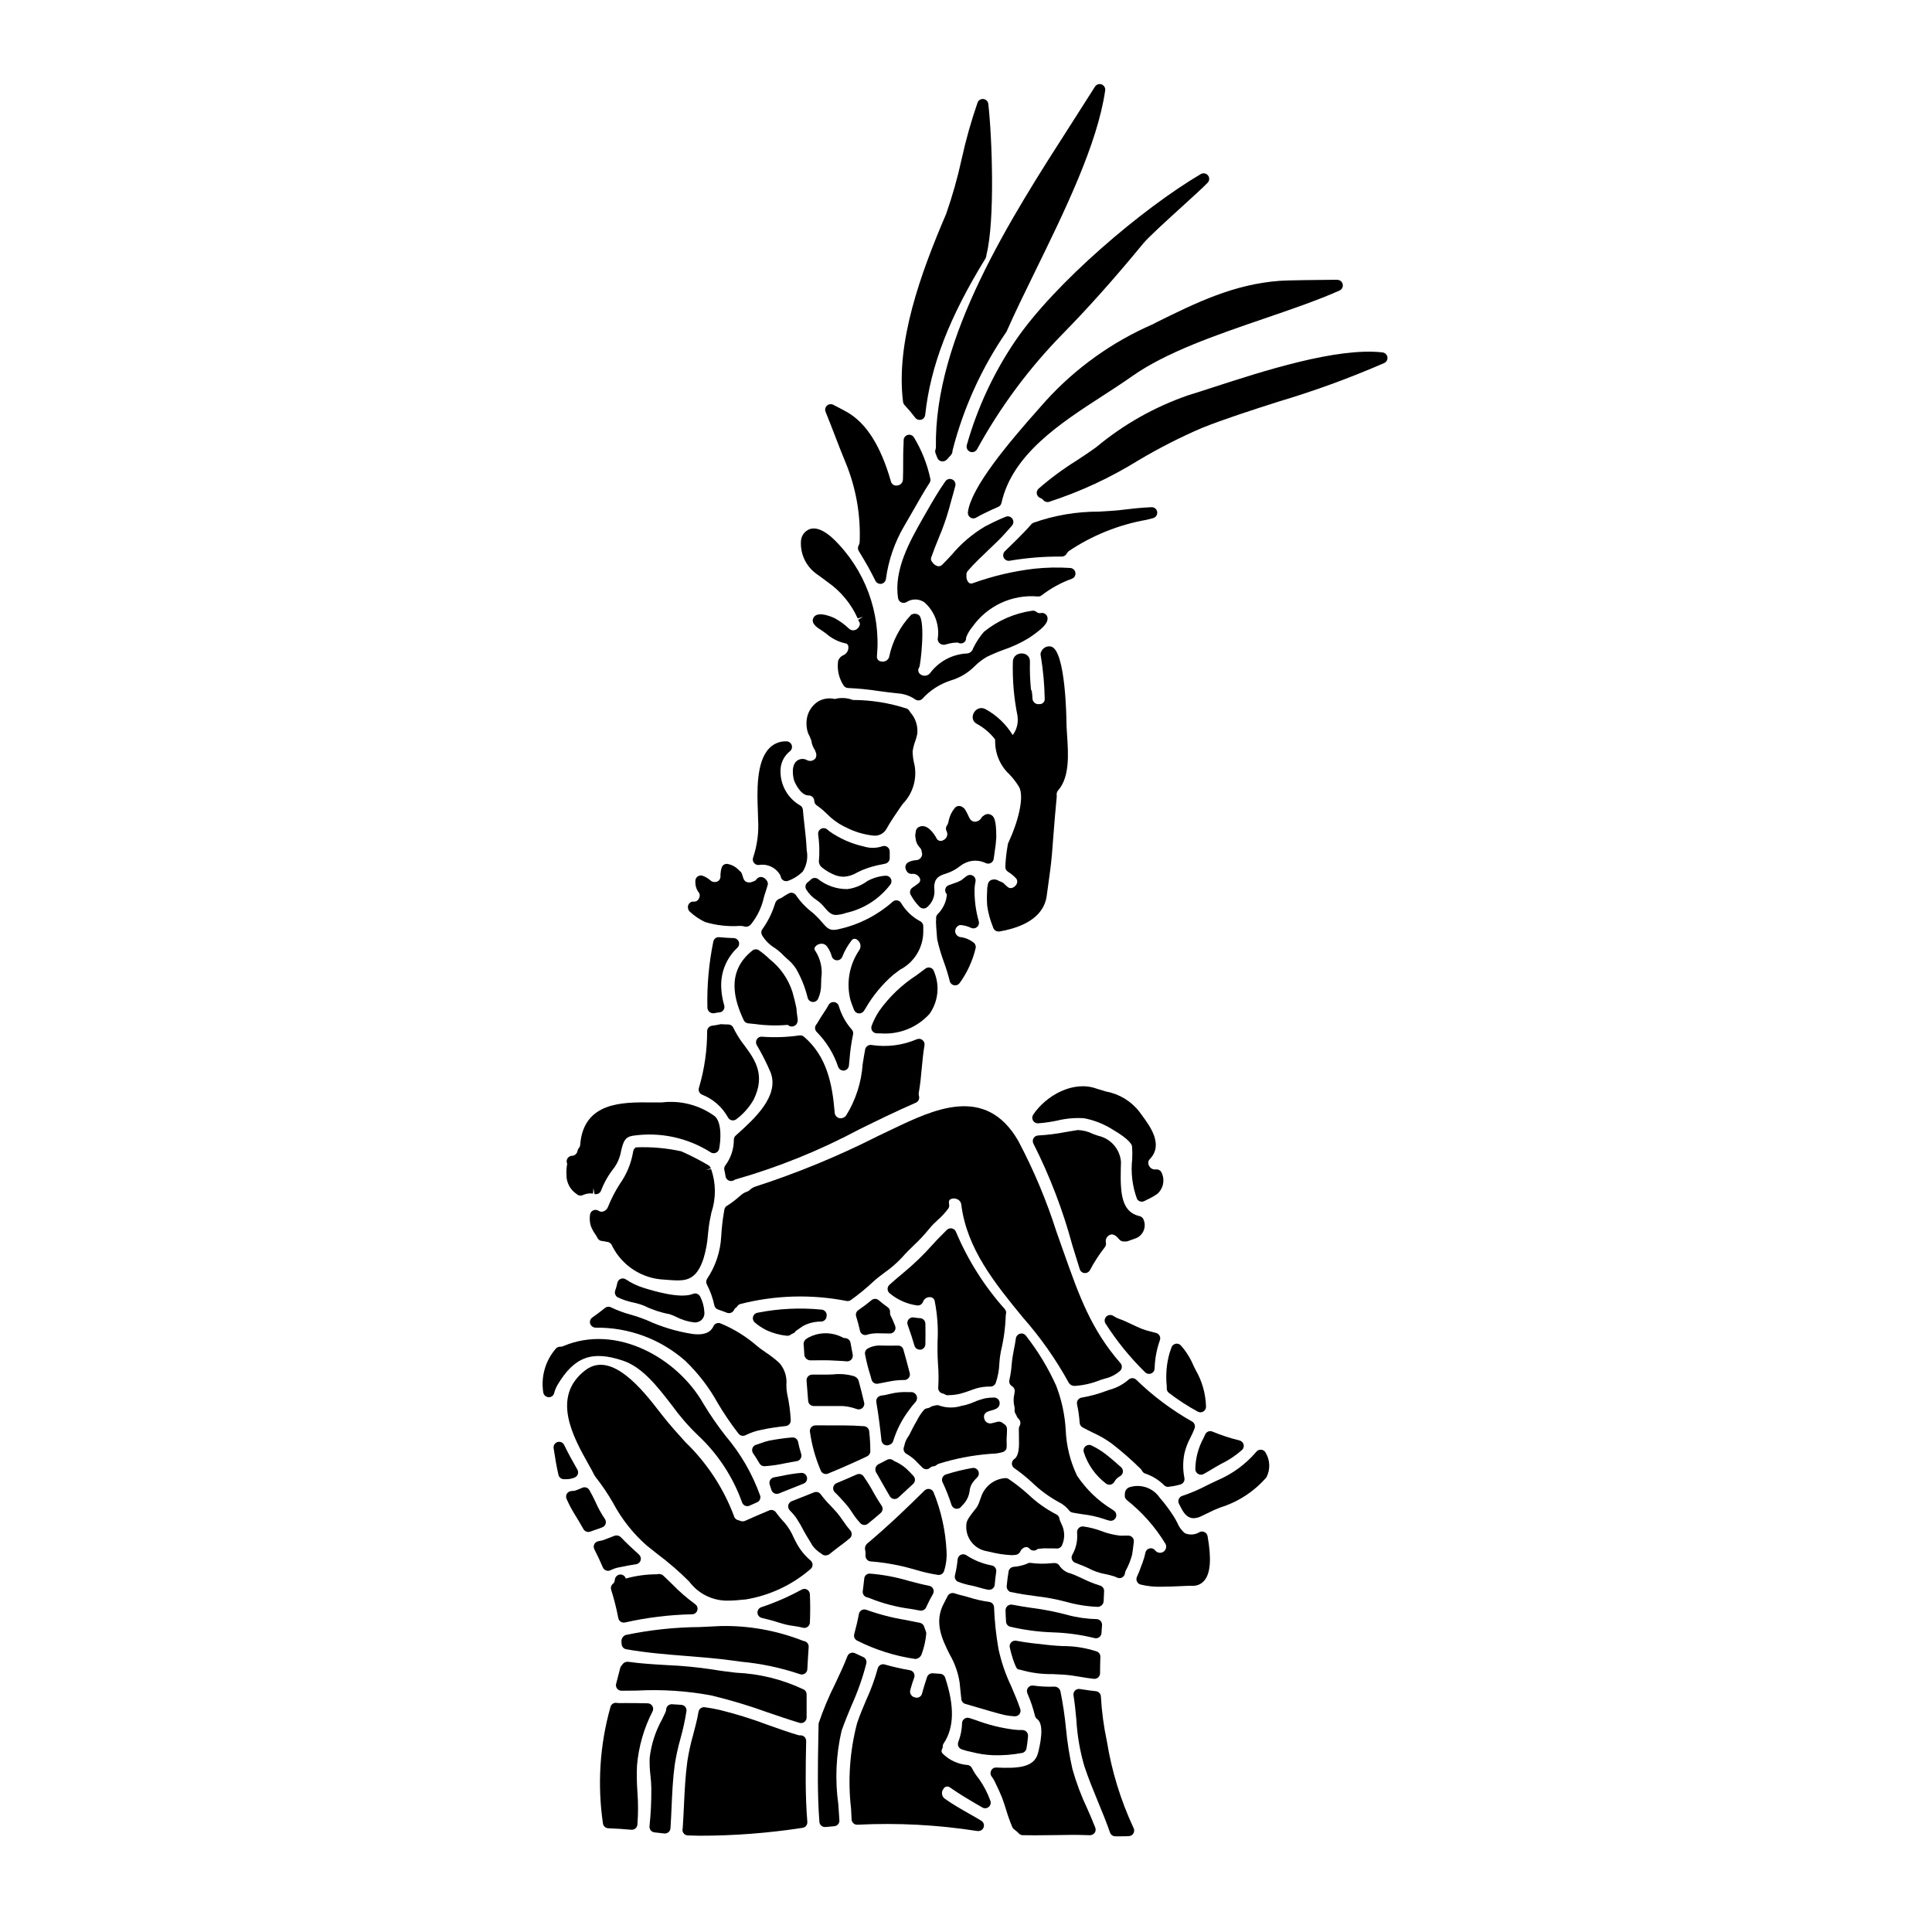 <?xml version="1.0" encoding="UTF-8"?>
<!-- Uploaded to: ICON Repo, www.svgrepo.com, Generator: ICON Repo Mixer Tools -->
<svg fill="#000000" width="800px" height="800px" version="1.1" viewBox="144 144 512 512" xmlns="http://www.w3.org/2000/svg">
 <g>
  <path d="m393.89 513.31c0.164 0.023 0.324 0.086 0.461 0.184 0.246 0.172 0.539 0.266 0.84 0.266 0.117-0.004 0.23-0.016 0.344-0.039h0.301c0.883-0.035 1.762-0.156 2.625-0.367 0.953-0.254 1.898-0.559 2.82-0.914l1.352-0.477c1.277-0.367 2.606-0.539 3.934-0.512 0.578-0.023 1.086-0.383 1.301-0.918 0.586-1.691 0.914-3.461 0.973-5.25 0.059-1.074 0.199-2.148 0.414-3.207 0.758-3.141 1.188-6.356 1.285-9.586 0-0.059 0.074-0.332 0.082-0.395 0.059-0.406-0.055-0.816-0.309-1.137-5.422-6.059-9.801-12.977-12.957-20.469-0.176-0.48-0.582-0.836-1.078-0.945-0.496-0.105-1.016 0.047-1.371 0.41l-1.086 1.098c-0.879 0.879-1.742 1.746-2.516 2.617-2.484 2.812-5.188 5.422-8.086 7.801-1.121 0.91-2.269 1.922-3.496 3.004-0.324 0.289-0.504 0.703-0.5 1.137 0.008 0.434 0.207 0.84 0.539 1.117 2.066 1.73 4.582 2.848 7.25 3.223 0.727 0.105 1.414-0.336 1.625-1.035 0.297-0.73 1.02-1.191 1.805-1.156 0.637-0.016 1.184 0.449 1.273 1.082 0.695 3.496 0.949 7.066 0.754 10.625l-0.02 2.453c0 1.18 0.07 2.406 0.141 3.684 0.164 2.039 0.18 4.086 0.055 6.125-0.066 0.773 0.48 1.465 1.246 1.582z"/>
  <path d="m387.66 532.14 0.789 0.789h-0.004c0.555 0.555 1.449 0.578 2.031 0.055 0.223-0.223 0.516-0.359 0.832-0.395 0.32-0.012 0.625-0.129 0.871-0.332 0.172-0.141 0.359-0.254 0.566-0.34 4.297-1.348 8.73-2.215 13.219-2.594l0.867-0.062c1.023-0.012 2.043-0.176 3.019-0.484 0.191-0.074 0.363-0.188 0.508-0.336 0.469-0.469 0.469-0.594 0.395-2.875 0-0.246 0.023-0.562 0.043-0.922 0.039-0.613 0.082-1.332 0.066-2v0.004c-0.016-0.496-0.277-0.953-0.699-1.215-0.176-0.109-0.359-0.25-0.539-0.395-0.344-0.258-0.785-0.352-1.207-0.262-0.516 0.113-1.117 0.262-1.574 0.395-0.434 0.117-0.898 0.047-1.281-0.191-0.383-0.238-0.648-0.621-0.734-1.062-0.094-0.352-0.309-1.523 1.344-1.969 1.535-0.414 2.754-0.738 2.754-2.109 0-0.816-0.66-1.477-1.477-1.477-0.832-0.004-1.664 0.07-2.484 0.223-0.98 0.25-1.941 0.574-2.871 0.977-0.844 0.371-1.723 0.664-2.617 0.871l-0.582 0.109h-0.004c-1.891 0.613-3.926 0.613-5.816 0-0.293-0.148-0.625-0.195-0.949-0.133l-0.891 0.188h0.004c-0.215 0.039-0.418 0.125-0.594 0.254-0.281 0.191-0.598 0.316-0.934 0.355-0.332 0.047-0.637 0.203-0.867 0.441-0.762 0.895-1.406 1.883-1.922 2.941-0.734 1.23-1.367 2.496-1.969 3.723l-0.305 0.461c-0.457 0.648-0.781 1.383-0.945 2.16-0.031 0.188-0.082 0.375-0.156 0.547-0.242 0.668 0.02 1.41 0.625 1.777 0.852 0.484 1.645 1.066 2.363 1.734 0.379 0.379 0.754 0.77 1.125 1.148z"/>
  <path d="m396.16 542.82c0.168 0.512 0.594 0.895 1.121 1 0.094 0.016 0.191 0.023 0.285 0.023 0.438 0 0.852-0.191 1.133-0.527l0.34-0.395c1.051-1 1.727-2.336 1.914-3.777 0.062-0.68 0.27-1.34 0.613-1.93 0.398-0.617 0.871-1.188 1.406-1.691 0.449-0.449 0.559-1.137 0.273-1.703-0.289-0.578-0.918-0.898-1.555-0.789-2.379 0.41-4.723 0.984-7.019 1.719-0.406 0.133-0.738 0.43-0.91 0.824-0.168 0.391-0.16 0.84 0.023 1.223 0.93 1.953 1.723 3.965 2.375 6.023z"/>
  <path d="m413.3 556.03c0.477-0.09 0.879-0.41 1.074-0.852 0.254-0.59 0.77-1.031 1.395-1.18 0.426-0.062 0.852 0.113 1.109 0.461 0.559 0.59 1.488 0.617 2.078 0.062l0.031-0.027c0.586-0.09 1.176-0.145 1.766-0.168l3.051 0.023c0.715 0.148 1.434-0.254 1.68-0.941 0.77-1.773 0.707-3.793-0.176-5.512-0.23-0.465-0.418-0.973-0.52-1.223-0.004-0.582-0.34-1.105-0.863-1.348-2.699-1.391-5.184-3.156-7.379-5.25-1.656-1.496-3.41-2.875-5.258-4.129-0.289-0.18-0.629-0.258-0.965-0.227-2.766 0.227-5.16 2.008-6.176 4.586-0.148 0.352-0.289 0.75-0.434 1.18v0.004c-0.195 0.68-0.484 1.336-0.852 1.941l-0.461 0.59c-1.574 1.969-2.269 3-2.305 3.938v0.039c-0.344 3.418 2.023 6.516 5.406 7.086l0.855 0.184c1.871 0.477 3.789 0.77 5.719 0.867 0.41 0 0.82-0.035 1.223-0.105z"/>
  <path d="m387.95 501.68c0.727-0.094 1.273-0.707 1.285-1.438 0.027-1.828 0.055-3.652 0-5.481-0.023-0.773-0.641-1.398-1.414-1.434-0.547-0.023-1.09-0.086-1.629-0.191-0.52-0.09-1.051 0.098-1.395 0.5-0.34 0.402-0.438 0.957-0.258 1.457 0.66 1.828 1.27 3.68 1.797 5.512v-0.004c0.184 0.637 0.762 1.07 1.422 1.07 0.062 0.008 0.129 0.012 0.191 0.008z"/>
  <path d="m385.5 512.93h-0.68c-1.672-0.098-3.352 0.059-4.973 0.469-0.785 0.211-1.578 0.367-2.383 0.469-0.391 0.059-0.742 0.273-0.977 0.594-0.23 0.324-0.32 0.723-0.254 1.113 0.641 3.738 1.094 7.578 1.359 10.137h-0.004c0.082 0.75 0.715 1.324 1.469 1.328 0.156 0 0.309-0.027 0.457-0.078 0.055 0 0.23-0.094 0.316-0.129 0.449-0.172 0.785-0.551 0.902-1.02 0.93-2.984 2.375-5.785 4.281-8.266 0.496-0.711 1.039-1.387 1.625-2.023 0.398-0.457 0.5-1.105 0.254-1.664-0.242-0.559-0.785-0.926-1.395-0.945z"/>
  <path d="m374.96 488.56c-1.117 0.938-2.281 1.812-3.488 2.629-0.539 0.363-0.777 1.039-0.586 1.66 0.395 1.254 0.734 2.508 1.02 3.812v0.004c0.094 0.438 0.383 0.809 0.789 1.004 0.191 0.09 0.398 0.137 0.609 0.137 0.23 0 0.461-0.055 0.668-0.16 0.926-0.238 1.883-0.34 2.84-0.309h0.035c1.012 0.027 2.016 0.055 3 0.055 0.484 0 0.938-0.238 1.211-0.637 0.277-0.398 0.34-0.906 0.168-1.359-0.34-0.906-0.734-1.812-1.18-2.699-0.148-0.281-0.207-0.602-0.176-0.922 0.051-0.535-0.191-1.055-0.633-1.359-0.82-0.57-1.609-1.184-2.359-1.84-0.547-0.477-1.363-0.484-1.918-0.016z"/>
  <path d="m374.97 509.62c0.172 0.645 0.754 1.094 1.422 1.094 0.09 0 0.18-0.008 0.27-0.023l3.481-0.672c1.172-0.207 2.356-0.309 3.543-0.301 0.453-0.008 0.875-0.227 1.148-0.586 0.273-0.359 0.367-0.824 0.254-1.266l-0.164-0.625c-0.488-1.859-0.98-3.727-1.516-5.582h-0.004c-0.16-0.652-0.766-1.098-1.438-1.062-1.672 0.027-3.348 0.027-5.019-0.027-1.02 0.016-2.016 0.277-2.914 0.762-0.59 0.297-0.914 0.949-0.785 1.602 0.359 1.875 0.828 3.731 1.406 5.555z"/>
  <path d="m378.74 538.68c0.352 0.617 0.707 1.238 1.082 1.863h0.004c0.227 0.379 0.613 0.641 1.055 0.703 0.07 0.004 0.141 0.004 0.211 0 0.371 0 0.727-0.141 1-0.395 1.324-1.215 2.641-2.434 3.914-3.617 0.586-0.551 0.625-1.477 0.082-2.074-0.621-0.68-1.246-1.332-1.93-1.969-0.965-0.848-2.062-1.535-3.25-2.027-0.059-0.055-0.223-0.188-0.293-0.234v-0.004c-0.453-0.301-1.031-0.328-1.512-0.074-0.789 0.426-1.594 0.828-2.394 1.223h0.004c-0.387 0.242-0.652 0.637-0.719 1.086-0.07 0.477 0.059 0.957 0.363 1.328z"/>
  <path d="m397.95 563.21c1.137 0.43 2.309 0.758 3.504 0.98l0.859 0.191c0.395 0.094 0.789 0.207 1.18 0.328 0.793 0.246 1.598 0.445 2.414 0.598 0.078 0.004 0.156 0.004 0.238 0 0.773 0 1.418-0.602 1.469-1.375 0.078-1.148 0.234-2.301 0.395-3.426 0.109-0.773-0.41-1.5-1.18-1.648-2.398-0.434-4.684-1.352-6.719-2.695-0.434-0.305-0.992-0.355-1.473-0.133-0.48 0.219-0.805 0.68-0.852 1.207-0.137 1.438-0.375 2.859-0.719 4.262-0.172 0.711 0.203 1.438 0.883 1.711z"/>
  <path d="m348.44 538.88c0.129 0.387 0.414 0.703 0.785 0.871 0.371 0.18 0.801 0.195 1.184 0.035l6.551-2.613h-0.004c0.676-0.266 1.055-0.988 0.895-1.695-0.164-0.707-0.816-1.191-1.539-1.148-1.707 0.152-3.402 0.418-5.074 0.785-0.699 0.137-1.402 0.277-2.106 0.395-0.422 0.074-0.793 0.328-1.016 0.699-0.223 0.367-0.27 0.816-0.137 1.227z"/>
  <path d="m359.66 516.61h7.547-0.004c1.27 0.074 2.519 0.328 3.711 0.758l0.223 0.07h0.004c0.137 0.043 0.281 0.062 0.43 0.062 0.449 0 0.875-0.207 1.156-0.559 0.281-0.355 0.383-0.816 0.277-1.254-0.461-1.969-0.953-3.91-1.496-5.902v-0.004c-0.23-0.504-0.656-0.891-1.18-1.074-1.801-0.531-3.695-0.691-5.562-0.473-0.566 0.027-1.117 0.055-1.629 0.055h-3.91 0.004c-0.414 0.004-0.809 0.176-1.09 0.48-0.285 0.305-0.43 0.715-0.395 1.129 0.16 1.77 0.293 3.566 0.426 5.363v0.004c0.066 0.77 0.715 1.355 1.488 1.344z"/>
  <path d="m345.27 531.82c0.262 0.457 0.75 0.742 1.277 0.742h0.07c1.844-0.121 3.672-0.387 5.473-0.785 1.012-0.203 2.023-0.395 3.051-0.555 0.426-0.066 0.805-0.32 1.031-0.688 0.227-0.367 0.281-0.82 0.148-1.23-0.332-1.047-0.605-2.109-0.824-3.184-0.145-0.738-0.824-1.25-1.574-1.184-2.066 0.18-4.121 0.469-6.16 0.863-0.727 0.172-1.445 0.395-2.144 0.66-0.352 0.125-0.703 0.25-1.047 0.363-0.148 0.035-0.297 0.086-0.438 0.148-0.379 0.191-0.656 0.539-0.766 0.949-0.105 0.41-0.031 0.848 0.203 1.203 0.605 0.871 1.18 1.785 1.699 2.695z"/>
  <path d="m427.36 544.32c0.219 0.277 0.531 0.465 0.875 0.531 0.934 0.18 1.848 0.32 2.754 0.457h0.004c1.836 0.211 3.644 0.609 5.402 1.18 0.516 0.195 1.039 0.355 1.574 0.484 0.129 0.039 0.262 0.055 0.395 0.055 0.641 0 1.207-0.414 1.402-1.023 0.195-0.609-0.023-1.273-0.539-1.648l-0.32-0.23c-3.789-2.281-7.027-5.375-9.477-9.055-1.816-3.797-2.836-7.926-3.004-12.129-0.234-4.027-1.09-7.988-2.543-11.75-2.129-4.719-4.824-9.164-8.02-13.238-0.363-0.469-0.977-0.668-1.547-0.508-0.582 0.16-1.012 0.652-1.102 1.25-0.152 1.016-0.309 2.051-0.535 3.027-0.273 1.328-0.473 2.676-0.586 4.027-0.102 1.336-0.301 2.664-0.594 3.969-0.152 0.613 0.105 1.258 0.641 1.598 0.461 0.262 0.762 0.738 0.789 1.27-0.027 0.316-0.07 0.633-0.129 0.945-0.215 0.926-0.234 1.887-0.055 2.82 0.133 0.438 0.18 0.898 0.137 1.355-0.031 0.336 0.055 0.672 0.242 0.949 0.148 0.23 0.27 0.477 0.359 0.734 0.09 0.23 0.238 0.434 0.43 0.594 0.543 0.496 0.66 1.312 0.273 1.941-0.129 0.23-0.191 0.492-0.18 0.758 0.027 0.684 0.027 1.391 0.027 2.102v0.305c0.047 1.871 0.113 4.43-1.094 5.469v-0.004c-0.121 0.082-0.238 0.172-0.344 0.27-0.312 0.312-0.469 0.754-0.426 1.195 0.047 0.441 0.289 0.84 0.66 1.082 1.637 1.137 3.191 2.387 4.648 3.742 2.156 2.082 4.582 3.863 7.219 5.289 1.039 0.523 1.945 1.27 2.66 2.188z"/>
  <path d="m362.3 534.52c0.359 0.152 0.77 0.152 1.133 0 3.543-1.461 7.043-3 10.367-4.586 0.516-0.246 0.844-0.762 0.844-1.332 0-1.785-0.105-3.566-0.309-5.34-0.082-0.707-0.652-1.254-1.363-1.305-1.922-0.133-3.785-0.215-5.762-0.215l-7.113-0.004c-0.422 0-0.824 0.184-1.105 0.5-0.277 0.316-0.41 0.738-0.355 1.156 0.492 3.547 1.457 7.016 2.867 10.305 0.145 0.371 0.43 0.664 0.797 0.82z"/>
  <path d="m301.87 495.85c8.73-0.121 17.191 3.012 23.742 8.789 3.414 3.281 6.316 7.059 8.602 11.207 1.602 2.703 3.363 5.305 5.277 7.793 0.055 0.078 0.281 0.371 0.348 0.438 0.465 0.461 1.176 0.566 1.754 0.254 1.367-0.68 2.824-1.164 4.328-1.445 1.816-0.395 3.766-0.684 6.324-0.973v0.004c0.766-0.09 1.336-0.75 1.312-1.52-0.117-2.371-0.438-4.727-0.957-7.039-0.145-0.777-0.211-1.57-0.203-2.363 0.203-2.066-0.438-4.129-1.781-5.715-1.117-1.043-2.324-1.988-3.606-2.824-0.898-0.625-1.785-1.242-2.539-1.887-2.832-2.445-6.043-4.422-9.504-5.844-0.727-0.305-1.566 0.02-1.898 0.734-0.305 0.652-1.227 2.637-5.609 2.047-4.156-0.652-8.203-1.875-12.027-3.637-1.398-0.57-2.824-1.059-4.277-1.469-1.793-0.48-3.535-1.125-5.207-1.926-0.523-0.277-1.156-0.215-1.617 0.152-1.078 0.875-2.211 1.711-3.375 2.531h0.004c-0.531 0.375-0.754 1.055-0.551 1.672 0.234 0.605 0.812 1.008 1.461 1.02z"/>
  <path d="m357.17 503.12c0.117 0.75 0.734 1.316 1.488 1.383h0.676c2.027-0.027 4.129-0.055 6.176 0.086l0.723 0.035c0.715 0.035 1.426 0.07 2.129 0.145h0.164c0.438 0 0.852-0.191 1.133-0.527 0.281-0.336 0.398-0.781 0.324-1.211l-0.09-0.504c-0.16-0.898-0.328-1.816-0.508-2.727h-0.004c-0.141-0.688-0.746-1.18-1.445-1.18-0.285-0.012-0.559-0.102-0.789-0.266-2.434-1.219-5.266-1.359-7.809-0.395-0.625 0.238-1.219 0.551-1.762 0.934-0.5 0.41-0.719 1.066-0.57 1.691 0.02 0.578 0.062 1.156 0.105 1.734z"/>
  <path d="m361.71 494.22c0.582-0.051 1.082-0.445 1.27-1 0.059-0.223 0.09-0.453 0.102-0.684 0-0.762-0.578-1.398-1.336-1.469-5.691-0.562-11.434-0.285-17.043 0.828-0.551 0.105-0.992 0.516-1.141 1.055s0.02 1.117 0.434 1.492c0.934 0.805 1.965 1.492 3.062 2.047 1.711 0.797 3.547 1.305 5.426 1.496 0.066 0.004 0.137 0.004 0.203 0 0.336 0 0.66-0.113 0.922-0.32 0.16-0.133 0.344-0.23 0.543-0.301 0.312-0.105 0.574-0.332 0.719-0.629 0.148-0.094 0.254-0.164 0.254-0.168 0.234-0.172 0.488-0.348 0.742-0.516 0.254-0.168 0.57-0.395 0.879-0.613l0.004-0.004c1.238-0.68 2.609-1.082 4.019-1.18z"/>
  <path d="m327.66 486.89c-3.344 1.398-10.629-0.828-13.027-1.574h-0.004c-1.691-0.516-3.301-1.277-4.769-2.269-0.395-0.258-0.891-0.316-1.336-0.152-0.445 0.168-0.781 0.539-0.902 0.996l-0.25 1.066h-0.004c-0.043 0.199-0.105 0.395-0.18 0.582l-0.18 0.559c-0.195 0.672 0.105 1.391 0.723 1.723 1.32 0.625 2.711 1.086 4.141 1.371 0.973 0.203 1.93 0.488 2.856 0.855 2.106 1.043 4.348 1.785 6.66 2.207 0.59 0.191 1.164 0.422 1.723 0.688 1.531 0.809 3.203 1.324 4.922 1.52 0.57 0.023 1.133-0.133 1.609-0.445 0.727-0.52 1.117-1.387 1.023-2.273-0.07-1.449-0.453-2.867-1.121-4.156-0.352-0.688-1.172-0.988-1.883-0.695z"/>
  <path d="m449.55 229.91c-10.773 4.672-20.43 11.57-28.34 20.246-0.355 0.414-0.926 1.047-1.648 1.863-8.418 9.445-18.191 21.125-19.059 27.699v-0.004c-0.074 0.566 0.184 1.125 0.664 1.438 0.234 0.148 0.508 0.227 0.785 0.23 0.281 0 0.551-0.078 0.789-0.223 0.637-0.391 1.293-0.746 1.969-1.062 1.18-0.578 2.453-1.18 3.82-1.766v-0.004c0.441-0.184 0.762-0.57 0.867-1.035 2.863-12.887 15.598-21.129 26.832-28.398 2.711-1.754 5.348-3.465 7.762-5.172 9.055-6.402 22.281-10.93 35.086-15.316 7.25-2.481 14.094-4.82 19.914-7.41h-0.004c0.641-0.285 0.992-0.98 0.844-1.664-0.148-0.688-0.754-1.18-1.457-1.18h-1.41c-3.797 0.035-11.699 0.113-13.742 0.262-12.277 0.887-22.258 5.816-32.832 11.039z"/>
  <path d="m440.72 493.55h-0.043c-0.582-0.203-1.141-0.484-1.652-0.832-0.582-0.375-1.348-0.297-1.84 0.188-0.492 0.488-0.582 1.254-0.211 1.84 2.996 4.695 6.519 9.035 10.504 12.926 0.277 0.266 0.648 0.418 1.035 0.418 0.797 0.004 1.449-0.629 1.473-1.426 0.07-2.539 0.535-5.051 1.379-7.445 0.156-0.391 0.141-0.828-0.047-1.203s-0.523-0.656-0.93-0.766l-1.062-0.281c-0.898-0.203-1.785-0.465-2.652-0.785-0.918-0.359-1.805-0.789-2.691-1.203-1.078-0.52-2.137-1.016-3.262-1.43z"/>
  <path d="m358.86 377.11c-0.258 0.254-0.535 0.492-0.828 0.711-0.559 0.43-0.734 1.195-0.418 1.828 0.703 1.168 1.668 2.156 2.816 2.891 0.617 0.422 1.18 0.918 1.68 1.477 1.438 1.762 2.203 2.461 3.473 2.461v-0.004c0.906-0.059 1.797-0.242 2.652-0.547 4.723-1.051 8.91-3.762 11.809-7.633 0.289-0.492 0.273-1.102-0.039-1.574-0.324-0.469-0.883-0.715-1.445-0.645-1.633 0.137-3.219 0.609-4.66 1.387-1.555 1.152-3.371 1.895-5.289 2.156-2.867 0.043-5.66-0.922-7.894-2.719-0.59-0.379-1.367-0.289-1.855 0.211z"/>
  <path d="m354.98 381.3c-0.406-0.676-1.273-0.91-1.965-0.535-0.633 0.344-1.234 0.715-1.879 1.145v0.004c-0.164 0.121-0.355 0.203-0.555 0.242-0.602 0.23-1.055 0.742-1.207 1.367l-0.074 0.242h-0.004c-0.742 2.324-1.848 4.516-3.269 6.496-0.176 0.25-0.273 0.547-0.27 0.852 0.008 0.258 0.074 0.508 0.191 0.734 0.848 1.398 2.023 2.574 3.43 3.414 0.57 0.395 1.113 0.828 1.621 1.301 0.504 0.543 1.055 1.047 1.613 1.551 0.914 0.746 1.711 1.629 2.359 2.617 1.375 2.402 2.406 4.988 3.066 7.676 0.148 0.613 0.668 1.062 1.297 1.121 0.625 0.055 1.219-0.289 1.484-0.859 0.539-1.207 0.805-2.516 0.785-3.84 0-0.488 0.02-0.992 0.039-1.5 0.387-2.5-0.141-5.055-1.484-7.195-0.438-0.566-0.309-0.895-0.254-1.02 0.316-0.559 0.887-0.926 1.523-0.988 0.664-0.117 1.336 0.148 1.734 0.695 0.582 0.781 1.008 1.668 1.262 2.609 0.172 0.602 0.715 1.027 1.34 1.059 0.629 0.039 1.215-0.332 1.441-0.918 0.598-1.527 1.41-2.965 2.41-4.262 0.156-0.277 0.434-0.465 0.75-0.504 0.316-0.043 0.633 0.07 0.852 0.301 0.426 0.305 0.715 0.766 0.801 1.285 0.086 0.516-0.039 1.047-0.344 1.473-2.637 3.894-3.457 8.734-2.262 13.281 0.195 0.625 0.539 1.574 0.938 2.527 0.211 0.504 0.684 0.848 1.227 0.898h0.133c0.496 0 0.961-0.25 1.234-0.668l0.395-0.602v-0.004c1.949-3.398 4.461-6.441 7.43-9 0.633-0.484 1.219-0.918 1.762-1.324l0.004 0.004c3.715-1.93 6.074-5.738 6.144-9.926v-0.535-0.98c0.027-0.602-0.312-1.164-0.859-1.414-2.098-1.125-3.844-2.805-5.043-4.859-0.242-0.367-0.637-0.609-1.074-0.656-0.441-0.047-0.879 0.105-1.191 0.418-3.961 3.496-8.734 5.949-13.883 7.137-2.664 0.695-3.234 0.035-4.746-1.711v-0.004c-0.652-0.785-1.359-1.52-2.113-2.207l-0.512-0.438c-1.656-1.262-3.098-2.781-4.277-4.5z"/>
  <path d="m412.46 338.69c-0.035 0.031-0.082 0.039-0.117 0.066-1.754-2.863-4.227-5.215-7.172-6.82-2.566-1.383-4.852 2.527-2.281 3.91l-0.004-0.004c1.887 1.023 3.535 2.43 4.84 4.133-0.016 0.074-0.027 0.152-0.027 0.227 0.016 0.098 0.027 0.199 0.031 0.297v0.035c-0.004 3.297 1.367 6.445 3.781 8.688 0.949 0.996 1.793 2.086 2.512 3.262 1.574 2.684-0.324 9.535-2.707 14.66-0.117 0.188-0.195 0.395-0.23 0.609l-0.078 0.504c-0.32 1.82-0.516 3.664-0.586 5.512 0 0.52 0.273 1 0.719 1.266 0.719 0.441 1.379 0.973 1.969 1.574 0.395 0.332 0.562 0.859 0.43 1.355-0.195 0.645-0.695 1.148-1.336 1.348-0.516 0.141-0.973 0-1.574-0.617-0.23-0.234-0.48-0.48-0.652-0.621v-0.004c-0.238-0.18-0.504-0.324-0.789-0.43-0.293-0.086-0.578-0.219-0.832-0.391-0.461-0.203-0.973-0.242-1.457-0.113-0.59 0.152-1.031 0.648-1.105 1.254-0.023 0.164-0.066 0.352-0.172 0.938l-0.035 1.18h-0.004c-0.07 1.215-0.055 2.438 0.047 3.652 0.266 1.793 0.738 3.547 1.41 5.227l0.172 0.488h0.004c0.207 0.59 0.766 0.98 1.387 0.98 0.086 0.004 0.168 0.004 0.254 0 9.523-1.656 12.066-6.023 12.523-9.398l0.414-3.012c0.371-2.633 0.73-5.234 0.969-7.914l0.395-5.055c0.27-3.441 0.539-6.871 0.883-10.305h-0.004c0.02-0.133 0.02-0.262 0-0.395-0.078-0.48 0.066-0.973 0.395-1.336 3.09-3.543 2.68-9.629 2.363-14.496-0.094-1.391-0.184-2.699-0.184-3.844 0-0.184-0.172-18.594-4.008-19.742h-0.004c-1.047-0.27-2.141 0.242-2.606 1.219-0.242 0.367-0.309 0.824-0.176 1.246 0.621 3.746 0.969 7.531 1.039 11.328 0.039 0.387-0.098 0.773-0.367 1.051-0.27 0.277-0.652 0.422-1.039 0.391-0.449 0.078-0.906-0.043-1.262-0.328-0.352-0.289-0.562-0.715-0.578-1.172-0.02-0.641-0.078-1.277-0.176-1.91 0-0.164-0.145-0.273-0.215-0.418-0.246-2.465-0.336-4.941-0.277-7.418 0.09-2.914-4.438-2.914-4.527 0h0.004c-0.141 4.836 0.277 9.668 1.238 14.402v0.129c0.234 1.695-0.195 3.422-1.195 4.812z"/>
  <path d="m386.71 371.96c-0.688 0.043-1.355 0.223-1.969 0.535-0.723 0.367-1.016 1.242-0.66 1.969l0.16 0.324c0.289 0.566 0.91 0.887 1.539 0.785 0.824-0.062 1.605 0.383 1.969 1.129 0.246 0.5 0.078 1.105-0.395 1.406-0.488 0.402-1 0.77-1.531 1.105-0.621 0.414-0.84 1.223-0.504 1.891 0.02 0.039 0.176 0.297 0.195 0.332h0.004c0.602 1.074 1.352 2.062 2.231 2.93 0.27 0.25 0.625 0.391 0.992 0.395 0.391 0.004 0.766-0.152 1.043-0.434 1.332-1.156 2.016-2.891 1.832-4.648-0.109-0.789-0.008-1.598 0.305-2.332 0.598-1.082 1.391-1.387 2.981-1.918l0.531-0.18c1-0.395 1.941-0.922 2.793-1.574 0.734-0.598 1.574-1.051 2.477-1.336 1.512-0.43 3.129-0.293 4.543 0.395 0.43 0.203 0.93 0.188 1.344-0.043 0.414-0.234 0.695-0.648 0.754-1.117 0.07-0.617 0.164-1.234 0.262-1.855h-0.004c0.211-1.254 0.352-2.519 0.422-3.789 0.023-4.961-0.68-5.672-1.539-6.051-0.586-0.266-1.27-0.168-1.758 0.246-0.141 0.086-0.273 0.184-0.395 0.289-0.105 0.105-0.195 0.227-0.266 0.363-0.344 0.578-0.953 0.945-1.629 0.988-0.559 0.023-1.09-0.254-1.383-0.734-0.191-0.324-0.359-0.66-0.508-1.004-0.199-0.461-0.43-0.906-0.695-1.328-0.215-0.398-0.547-0.719-0.957-0.914-0.645-0.371-1.469-0.203-1.914 0.395-0.812 1-1.363 2.191-1.605 3.457-0.051 0.406-0.199 0.789-0.43 1.125-0.168 0.242-0.262 0.535-0.262 0.832 0.004 0.277 0.082 0.551 0.23 0.789 0.363 0.883-0.051 1.898-0.934 2.269-0.309 0.207-0.695 0.266-1.051 0.152-0.355-0.109-0.641-0.375-0.781-0.719 0-0.023-1.324-2.559-3.039-3.062h0.004c-0.57-0.176-1.188-0.105-1.703 0.188-0.461 0.277-0.742 0.781-0.727 1.32-0.117 0.383-0.156 0.785-0.113 1.18l0.062 0.395c0.066 0.93 0.457 1.809 1.102 2.484 0.332 0.312 0.527 0.75 0.535 1.207 0.066 0.18 0.105 0.367 0.113 0.555-0.039 0.898-0.773 1.605-1.672 1.609z"/>
  <path d="m443.07 509.63c-1.473 1.281-3.227 2.207-5.117 2.703l-0.945 0.332c-2.055 0.77-4.184 1.344-6.348 1.711-0.406 0.059-0.773 0.285-1.008 0.625-0.23 0.34-0.312 0.762-0.223 1.16 0.348 1.621 0.582 3.262 0.695 4.914 0.035 0.496 0.316 0.938 0.75 1.18 0.895 0.5 1.812 0.949 2.727 1.402h0.004c1.73 0.777 3.383 1.727 4.922 2.836 2.734 2.106 5.332 4.375 7.781 6.805 0.145 0.156 0.27 0.336 0.367 0.527 0.188 0.34 0.504 0.594 0.879 0.707 1.879 0.637 3.59 1.699 4.988 3.109 0.273 0.254 0.633 0.395 1.004 0.395 0.141-0.008 0.277-0.031 0.414-0.066 0.977-0.102 1.938-0.297 2.879-0.578 0.746-0.215 1.199-0.977 1.035-1.738-0.422-2.129-0.422-4.32 0-6.449 0.344-1.473 0.883-2.894 1.602-4.223 0.395-0.789 0.789-1.602 1.09-2.426 0.27-0.691-0.012-1.473-0.656-1.836-5.394-3.043-10.371-6.769-14.809-11.086-0.57-0.543-1.461-0.543-2.031-0.004z"/>
  <path d="m365.56 539.79c0.352 0.344 0.691 0.676 1.012 1.039l0.449 0.496c0.578 0.633 1.18 1.281 1.695 1.93 0.395 0.512 0.789 1.059 1.129 1.605 0.637 1.016 1.371 1.965 2.191 2.84 0.535 0.531 1.383 0.574 1.969 0.102 1.141-0.922 2.254-1.875 3.371-2.824v-0.004c0.566-0.484 0.684-1.316 0.27-1.938-0.953-1.43-1.867-2.953-2.793-4.664-0.418-0.754-0.902-1.484-1.391-2.211l-0.574-0.867c-0.395-0.617-1.184-0.848-1.848-0.543-1.758 0.789-3.543 1.547-5.336 2.293l-0.004 0.004c-0.457 0.188-0.789 0.59-0.883 1.074-0.098 0.484 0.055 0.984 0.402 1.336z"/>
  <path d="m462.95 525.09c-1.398 2.555-2.148 5.418-2.18 8.336 0.039 0.512 0.336 0.965 0.789 1.203 0.215 0.121 0.457 0.184 0.703 0.184 0.25 0 0.492-0.062 0.715-0.18 1.121-0.633 2.191-1.262 3.106-1.828 0.48-0.289 1.035-0.59 1.621-0.914v0.004c1.984-0.969 3.828-2.207 5.477-3.672 0.379-0.379 0.523-0.93 0.379-1.441-0.141-0.516-0.551-0.914-1.07-1.039-2.457-0.605-4.863-1.395-7.199-2.363-0.746-0.309-1.602 0.043-1.914 0.789z"/>
  <path d="m331.74 452.81c-2.324-1.375-4.727-2.613-7.199-3.699-3.949-0.867-7.996-1.219-12.035-1.047-0.41 0.258-0.676 0.695-0.723 1.18-0.52 3.082-1.73 6.004-3.543 8.547-1.223 1.91-2.262 3.93-3.106 6.031-0.219 0.586-0.691 1.043-1.289 1.238-0.398 0.125-0.832 0.062-1.18-0.176-0.438-0.297-1-0.344-1.48-0.117-0.48 0.227-0.801 0.699-0.836 1.227-0.129 0.941-0.059 1.898 0.199 2.812 0.281 0.785 0.672 1.527 1.152 2.207 0.191 0.293 0.395 0.582 0.535 0.859 0.055 0.129 0.121 0.254 0.203 0.367 0.262 0.398 0.703 0.637 1.18 0.645 0.059 0 0.586 0.102 0.648 0.102 0.156 0.047 0.316 0.082 0.477 0.105 0.684 0.023 1.281 0.469 1.496 1.117 1.301 2.578 3.266 4.766 5.691 6.328 2.426 1.566 5.227 2.457 8.113 2.578l0.941 0.074c0.934 0.07 1.805 0.137 2.625 0.137 2.977 0 5.231-0.902 6.832-5.801 0.633-2.098 1.027-4.258 1.18-6.445 0.129-1.25 0.262-2.516 0.516-3.82 0.113-0.613 0.254-1.262 0.395-1.938 1.25-3.742 1.223-7.789-0.082-11.512l-1.469 0.277 1.402-0.469v-0.004c-0.113-0.336-0.34-0.621-0.645-0.805z"/>
  <path d="m392.75 286.61c1.074-2.5 1.984-5.07 2.723-7.691 0.145-0.598 0.395-1.434 0.656-2.391 0.328-1.141 0.699-2.453 1.035-3.762 0.18-0.688-0.164-1.406-0.812-1.707-0.645-0.297-1.414-0.09-1.824 0.492-1.898 2.695-3.512 5.512-5.215 8.492l-0.68 1.18c-3.484 6.133-7.82 13.777-6.633 21.305v0.004c0.078 0.484 0.391 0.898 0.836 1.105 0.445 0.207 0.965 0.18 1.387-0.07 1.438-0.945 3.301-0.93 4.723 0.039 2.797 2.438 4.137 6.144 3.543 9.805 0.062 0.84 0.773 1.484 1.613 1.461 0.18 0 0.359-0.023 0.527-0.078 0.137-0.047 0.277-0.086 0.422-0.117 0.906-0.258 1.848-0.391 2.789-0.391 0.402 0.266 0.914 0.309 1.355 0.117 0.559-0.23 0.891-0.809 0.816-1.406 0.395-1.039 0.961-2.008 1.676-2.859 3.926-5.582 10.52-8.652 17.316-8.066 0.398 0.047 0.797-0.078 1.098-0.34 2.414-1.859 5.109-3.332 7.981-4.363 0.637-0.254 1.016-0.914 0.91-1.594-0.102-0.676-0.66-1.195-1.344-1.25-3.211-0.215-6.434-0.148-9.637 0.199-5.492 0.652-10.898 1.93-16.109 3.797-0.355 0.195-0.789 0.168-1.121-0.062-0.5-0.484-0.742-1.18-0.652-1.871-0.098-0.484 0.051-0.988 0.395-1.348 1.637-1.895 3.543-3.684 5.348-5.414 0.988-0.938 1.969-1.871 2.93-2.828 1.18-1.18 2.242-2.398 3.387-3.707l-0.004-0.004c0.453-0.52 0.488-1.277 0.086-1.832-0.398-0.559-1.129-0.766-1.762-0.504-2.363 0.961-4.394 2.004-5.418 2.543h-0.004c-3.348 1.969-6.332 4.5-8.824 7.481-0.789 0.867-1.629 1.746-2.508 2.625h0.004c-0.281 0.32-0.691 0.492-1.117 0.473-0.641-0.129-1.203-0.516-1.551-1.074-0.379-0.344-0.492-0.895-0.277-1.363 0.582-1.672 1.258-3.348 1.938-5.023z"/>
  <path d="m361.87 373.92c1.062 0.855 2.25 1.539 3.523 2.027 0.695 0.246 1.43 0.379 2.168 0.395 1.254-0.062 2.473-0.438 3.543-1.094 0.332-0.168 0.688-0.352 1.098-0.539 1.758-0.754 3.594-1.301 5.477-1.629l0.949-0.203v-0.004c0.676-0.148 1.156-0.75 1.156-1.441v-0.562-1.273c-0.02-0.477-0.266-0.91-0.664-1.172-0.395-0.258-0.895-0.312-1.336-0.141-1.586 0.527-3.297 0.539-4.887 0.031-3.285-0.723-6.394-2.098-9.141-4.047l-0.512-0.445v0.004c-0.461-0.398-1.117-0.473-1.656-0.184-0.535 0.285-0.844 0.871-0.77 1.477 0.344 2.394 0.406 4.82 0.188 7.227 0.039 0.629 0.355 1.203 0.863 1.574z"/>
  <path d="m338.41 392.6c-1.203-0.027-2.461-0.105-3.793-0.234-0.734-0.078-1.41 0.406-1.574 1.125-1.184 5.777-1.711 11.672-1.574 17.57 0.016 0.453 0.234 0.871 0.594 1.145 0.277 0.215 0.617 0.328 0.969 0.324 0.109 0 0.219-0.012 0.328-0.031 0.375-0.094 0.762-0.156 1.148-0.191 0.465 0.004 0.906-0.215 1.184-0.59 0.281-0.371 0.367-0.855 0.234-1.301-0.457-1.516-0.719-3.082-0.789-4.66-0.207-4.008 1.371-7.898 4.309-10.629 0.418-0.418 0.547-1.043 0.328-1.594-0.223-0.547-0.746-0.91-1.34-0.926z"/>
  <path d="m398.6 389.14c0.957 0.086 1.891 0.344 2.754 0.762 0.52 0.234 1.125 0.152 1.559-0.215 0.438-0.363 0.621-0.945 0.48-1.496-0.82-2.859-1.199-5.824-1.117-8.797 0.035-0.578 0.113-1.156 0.234-1.723 0.137-0.594-0.105-1.211-0.613-1.551-0.504-0.34-1.168-0.336-1.668 0.012-0.332 0.227-0.645 0.484-0.934 0.715v0.004c-0.176 0.152-0.359 0.297-0.555 0.43-0.664 0.355-1.367 0.648-2.09 0.863-0.434 0.145-0.867 0.297-1.301 0.469h0.004c-0.695 0.293-1.039 1.074-0.789 1.785 0.07 0.223 0.195 0.43 0.367 0.594 0 0.109-0.023 0.223-0.035 0.352-0.062 0.656-0.215 1.305-0.457 1.922-0.43 1.137-1.102 2.168-1.969 3.016-0.297 0.316-0.441 0.75-0.395 1.18 0 0.137 0 0.281 0.02 0.305-0.039 0.227-0.059 0.461-0.055 0.691 0 0.098 0.008 0.195 0.027 0.293 0 0.621 0.078 1.422 0.148 2.312l0.145 1.855h0.004c0.457 2.059 1.055 4.082 1.785 6.059 0.602 1.641 1.117 3.309 1.539 5.004 0.133 0.578 0.598 1.023 1.184 1.125 0.082 0.012 0.168 0.02 0.254 0.023 0.5 0 0.969-0.254 1.238-0.676 1.996-2.777 3.426-5.918 4.207-9.25 0.098-0.582-0.16-1.168-0.656-1.492-0.906-0.68-1.961-1.137-3.078-1.336-0.441 0.012-0.871-0.152-1.195-0.457-0.32-0.305-0.508-0.727-0.52-1.168 0.02-0.473 0.227-0.918 0.574-1.238 0.242-0.234 0.562-0.371 0.902-0.371z"/>
  <path d="m331.34 484.42c0.902 1.738 1.566 3.594 1.969 5.512 0.105 0.512 0.477 0.934 0.973 1.102 0.789 0.262 1.574 0.547 2.363 0.859 0.371 0.145 0.781 0.137 1.145-0.027 0.363-0.16 0.648-0.461 0.789-0.832 0.086-0.195 0.234-0.352 0.422-0.453 0.168-0.117 0.312-0.27 0.418-0.445 0.195-0.297 0.504-0.508 0.852-0.578 9.191-2.34 18.785-2.609 28.09-0.789 0.387 0.078 0.789-0.008 1.113-0.234 2.121-1.523 4.144-3.184 6.051-4.973 0.898-0.82 1.895-1.574 2.898-2.316 1.688-1.176 3.246-2.531 4.648-4.039 0.973-1.121 2.019-2.141 3.062-3.148 1.477-1.379 2.859-2.859 4.133-4.43 0.664-0.809 1.395-1.566 2.18-2.262 1.055-0.922 2.008-1.953 2.848-3.074 0.168-0.246 0.262-0.543 0.262-0.844-0.008-0.188-0.027-0.379-0.066-0.566-0.094-0.715 0.191-0.934 0.305-1.016h-0.004c0.559-0.328 1.246-0.359 1.832-0.086 0.625 0.238 1.066 0.809 1.133 1.477 1.465 11.727 8.98 20.914 16.25 29.805h0.004c4.715 5.34 8.824 11.188 12.254 17.434 0.344 0.504 0.918 0.801 1.527 0.785 2.348-0.148 4.652-0.68 6.828-1.574 0.395-0.129 0.762-0.242 1.137-0.355 1.52-0.332 2.93-1.051 4.098-2.082 0.559-0.547 0.594-1.438 0.078-2.027-7.805-8.941-10.953-17.867-14.957-29.16l-2.008-5.684c-2.656-8.324-6.051-16.391-10.145-24.109-8.633-14.887-22.379-8.297-33.43-3.004l-3.746 1.781v0.004c-10.562 5.352-21.535 9.863-32.805 13.5-0.309 0.148-0.602 0.332-0.871 0.543-0.262 0.215-0.516 0.43-0.641 0.523l-0.395 0.172c-0.516 0.18-1 0.445-1.43 0.789l-0.625 0.531c-0.945 0.844-1.953 1.609-3.016 2.297-0.484 0.195-0.828 0.633-0.906 1.152l-0.086 0.551h-0.004c-0.371 2.16-0.617 4.34-0.738 6.527-0.207 4.012-1.496 7.894-3.734 11.23-0.305 0.461-0.324 1.055-0.055 1.535z"/>
  <path d="m441.07 451.91c-0.266-3.344-2.664-6.133-5.934-6.891-0.336-0.09-0.883-0.297-1.484-0.516-1.254-0.629-2.629-0.98-4.027-1.031-1.004 0.148-2.027 0.328-3.059 0.504-2.453 0.484-4.938 0.797-7.434 0.938-0.516 0.012-0.988 0.297-1.242 0.742-0.254 0.449-0.258 0.996-0.008 1.449 4.34 8.586 7.789 17.598 10.297 26.887 0.66 2.152 1.316 4.281 1.969 6.367 0.18 0.574 0.691 0.977 1.289 1.02h0.117c0.559 0 1.066-0.312 1.316-0.812 1.129-2.137 2.449-4.172 3.938-6.074 0.191-0.258 0.297-0.57 0.297-0.891 0-0.152-0.016-0.301-0.047-0.449-0.109-0.715 0.234-1.43 0.863-1.789 0.418-0.254 1.039-0.453 1.969 0.32l0.695 0.727c0.277 0.371 0.715 0.59 1.18 0.59h0.625c0.172 0 0.34-0.027 0.504-0.086l1.836-0.656-0.004-0.004c1-0.305 1.828-1.016 2.277-1.965 0.449-0.945 0.48-2.035 0.086-3.004-0.156-0.5-0.566-0.879-1.078-0.996-4.816-1.09-5.117-6.051-4.992-12.418z"/>
  <path d="m329.23 432.27c-0.25 0.742 0.125 1.547 0.852 1.836 2.918 1.156 5.34 3.293 6.852 6.043 0.211 0.391 0.582 0.66 1.02 0.746 0.09 0.016 0.18 0.023 0.273 0.023 0.344 0 0.68-0.121 0.945-0.344 1.852-1.391 3.398-3.144 4.547-5.156 3.277-6.625 0.246-10.727-2.426-14.348-0.949-1.203-1.789-2.488-2.512-3.84l-0.48-0.953c-0.25-0.477-0.738-0.777-1.273-0.785-0.922 0-1.332-0.039-1.555-0.051-0.363-0.047-0.734-0.012-1.082 0.102-0.328 0.082-0.738 0.141-1.18 0.203l-0.566 0.086h-0.004c-0.699 0.113-1.219 0.707-1.242 1.414 0.008 5.086-0.723 10.148-2.168 15.023z"/>
  <path d="m389 421.03c0.094-0.539-0.117-1.086-0.551-1.422-0.434-0.336-1.016-0.402-1.516-0.18-3.789 1.617-7.957 2.133-12.027 1.496-0.77-0.09-1.477 0.422-1.633 1.18-0.246 1.32-0.457 2.644-0.664 3.973-0.336 4.758-1.812 9.363-4.305 13.43-0.414 0.664-1.211 0.98-1.969 0.789-0.691-0.219-1.16-0.867-1.148-1.594-0.605-7.285-2.016-14.75-8.141-19.969-0.324-0.281-0.754-0.402-1.18-0.34-3.293 0.48-6.629 0.594-9.949 0.34-0.543-0.047-1.066 0.223-1.348 0.688-0.285 0.461-0.297 1.035-0.035 1.508 1.387 2.34 2.617 4.769 3.68 7.269 2.398 6.242-4.328 12.309-8.781 16.32l-0.477 0.43c-0.312 0.281-0.488 0.688-0.48 1.109 0.004 2.461-0.797 4.856-2.281 6.82-0.262 0.367-0.348 0.836-0.223 1.27 0.102 0.391 0.184 0.785 0.238 1.184l0.074 0.441c0.133 0.699 0.742 1.207 1.453 1.211 0.293 0 0.578-0.086 0.82-0.25 0.113-0.078 0.238-0.137 0.371-0.172 11.379-3.254 22.379-7.707 32.816-13.285 4.871-2.394 9.914-4.863 14.957-7.051v0.004c0.676-0.293 1.035-1.039 0.84-1.75-0.094-0.297-0.113-0.617-0.055-0.922 0.395-2.133 0.59-4.352 0.789-6.496 0.195-2.012 0.379-4.078 0.723-6.031z"/>
  <path d="m345.22 395.9c-0.535-0.426-1.293-0.426-1.828 0-7.148 5.703-4.723 13.266-2.301 18.457v-0.004c0.219 0.469 0.664 0.789 1.18 0.844l1.777 0.176c2.894 0.406 5.824 0.48 8.734 0.227 0.418 0.426 1.055 0.555 1.605 0.32 1.285-0.492 1.031-1.914 0.906-2.582-0.125-0.668-0.156-1.336-0.238-2.207-0.305-1.438-0.633-2.812-1.047-4.242-1.094-3.422-3.184-6.438-6.004-8.66l-0.566-0.535c-0.559-0.52-1.145-1.004-1.762-1.457z"/>
  <path d="m367.5 427.71c0.055 0.004 0.113 0.004 0.172 0 0.688-0.078 1.227-0.625 1.297-1.312l0.156-1.574c0.164-2.238 0.477-4.465 0.941-6.66 0.117-0.484-0.02-1-0.367-1.359-1.574-1.785-2.734-3.898-3.398-6.184-0.164-0.57-0.66-0.988-1.25-1.055-0.594-0.066-1.168 0.23-1.457 0.754-0.395 0.738-0.875 1.449-1.363 2.191-0.535 0.82-1.098 1.672-1.613 2.59-0.082 0.137-0.18 0.27-0.285 0.395-0.477 0.582-0.438 1.43 0.09 1.965 2.574 2.602 4.519 5.758 5.684 9.227 0.195 0.605 0.758 1.02 1.395 1.023z"/>
  <path d="m391.57 401.57c-0.062-0.277-0.199-0.535-0.391-0.746-0.527-0.516-1.352-0.574-1.938-0.129-0.789 0.609-1.574 1.18-2.363 1.762-3.84 2.484-7.18 5.672-9.84 9.395-0.836 1.246-1.52 2.586-2.043 3.992-0.164 0.441-0.109 0.938 0.148 1.328 0.262 0.395 0.691 0.641 1.164 0.664 0.395 0.023 0.824 0.031 1.227 0.031 4.828 0.32 9.539-1.586 12.793-5.168 2.301-3.25 2.773-7.453 1.242-11.129z"/>
  <path d="m460.25 505.82c-0.82-1.941-1.953-3.738-3.356-5.312-0.359-0.355-0.875-0.504-1.371-0.391-0.492 0.113-0.891 0.473-1.059 0.949l-0.531 1.543c-0.797 2.836-1.043 5.797-0.727 8.723 0.016 0.152 0.016 0.301 0 0.453-0.062 0.52 0.156 1.031 0.57 1.348 2.418 1.852 4.977 3.516 7.656 4.969 0.453 0.25 1.004 0.238 1.445-0.027 0.445-0.258 0.723-0.73 0.734-1.246-0.086-3.441-1.035-6.809-2.758-9.789-0.191-0.379-0.391-0.773-0.605-1.219z"/>
  <path d="m357.88 565.26c-0.445-0.25-0.988-0.25-1.434 0-3.414 1.871-6.992 3.434-10.688 4.664-0.633 0.203-1.047 0.805-1.02 1.469 0.031 0.66 0.496 1.223 1.145 1.371 1.719 0.395 3.488 0.883 5.117 1.414 1.098 0.34 2.223 0.582 3.363 0.723 0.809 0.105 1.605 0.258 2.394 0.457 0.129 0.039 0.262 0.059 0.395 0.055 0.789 0 1.438-0.621 1.477-1.41 0.109-2.496 0.109-5.019 0-7.516v0.004c-0.02-0.512-0.301-0.98-0.75-1.23z"/>
  <path d="m312.81 611.93c0.422-5.043 1.832-9.953 4.152-14.449 0.203-0.453 0.168-0.977-0.094-1.395-0.266-0.422-0.723-0.68-1.219-0.691-2.363-0.055-4.394-0.066-5.801-0.066-1.305 0-2.074 0.023-2.051 0-0.195-0.035-0.391-0.059-0.586-0.07-0.688 0-1.281 0.473-1.438 1.141-2.832 10.055-3.5 20.594-1.969 30.93 0.137 0.668 0.715 1.156 1.395 1.18 2.148 0.082 4.191 0.211 6.106 0.395 0.047 0.004 0.098 0.004 0.145 0 0.758-0.004 1.387-0.574 1.469-1.324 0.227-2.914 0.227-5.84 0-8.754-0.164-2.293-0.199-4.598-0.109-6.894z"/>
  <path d="m325.61 596.34c-0.262-0.316-0.641-0.512-1.047-0.539l-2.453-0.16v-0.004c-0.391-0.02-0.773 0.109-1.07 0.363-0.297 0.258-0.477 0.625-0.5 1.02-0.008 0.266-0.07 0.523-0.191 0.758l-0.82 1.73 0.004 0.004c-1.801 3.188-2.941 6.699-3.359 10.336-0.055 1.578 0.016 3.156 0.207 4.723 0.133 1.129 0.211 2.266 0.227 3.402 0.027 3.336-0.133 6.672-0.48 9.992-0.086 0.805 0.484 1.527 1.289 1.629l2.617 0.297c0.059 0.004 0.117 0.004 0.176 0 0.777 0 1.422-0.605 1.473-1.379 0.125-1.879 0.211-3.781 0.297-5.695 0.164-3.691 0.336-7.508 0.828-11.094l-0.004-0.004c0.375-2.363 0.887-4.707 1.539-7.012 0.668-2.379 1.195-4.793 1.574-7.234 0.059-0.406-0.051-0.816-0.305-1.133z"/>
  <path d="m357.64 605.38c0.004-0.414-0.164-0.816-0.465-1.102-0.305-0.281-0.715-0.422-1.125-0.395-0.195 0.02-0.387-0.008-0.57-0.074-2.754-0.82-5.402-1.766-8.059-2.711h0.004c-4.18-1.582-8.453-2.906-12.793-3.969-1.18-0.277-2.488-0.5-3.852-0.695-0.797-0.113-1.535 0.43-1.668 1.219-0.332 1.969-0.844 3.91-1.383 5.945h0.004c-0.672 2.34-1.199 4.723-1.574 7.133-0.531 3.832-0.719 7.836-0.902 11.707-0.094 1.992-0.188 3.977-0.332 6.027v-0.004c-0.039 0.152-0.062 0.309-0.07 0.469 0 0.801 0.637 1.453 1.438 1.477l0.926 0.027c0.688 0.027 1.391 0.051 2.102 0.051 9.168 0.008 18.32-0.695 27.383-2.094 0.762-0.121 1.305-0.805 1.246-1.574-0.582-7.047-0.461-14.359-0.309-21.438z"/>
  <path d="m291.78 510.96c4.426-7.383 9.105-9.117 17.262-6.387 5.219 1.734 9.168 6.856 12.988 11.809h0.004c2.078 2.891 4.418 5.586 6.992 8.043 5.242 4.914 9.234 11.008 11.648 17.777 0.145 0.379 0.441 0.68 0.816 0.836 0.18 0.07 0.367 0.105 0.555 0.109 0.215 0 0.422-0.047 0.617-0.137l1.969-0.883-0.004 0.004c0.684-0.297 1.035-1.055 0.824-1.77-2.066-5.769-5.156-11.117-9.125-15.789-2.156-2.742-4.137-5.617-5.934-8.605-6.832-12.016-22.973-21.254-37.148-15.219-0.23 0.109-0.484 0.156-0.734 0.145-0.477-0.027-0.938 0.172-1.238 0.543-2.746 3.18-3.957 7.41-3.301 11.562 0.098 0.695 0.672 1.223 1.367 1.266 0.711 0.078 1.363-0.391 1.516-1.086 0.215-0.777 0.523-1.52 0.926-2.219z"/>
  <path d="m307.54 591.5c0.281 0.363 0.719 0.57 1.18 0.562 1.344 0 2.699-0.023 4.066-0.039 6.578-0.352 13.18 0.074 19.66 1.273 5.043 1.211 10.02 2.707 14.898 4.473 2.781 0.953 5.586 1.91 8.512 2.797v0.004c0.445 0.133 0.926 0.051 1.301-0.223 0.375-0.273 0.598-0.707 0.605-1.172 0.02-1.359 0-2.715 0-4.066v-2.094c0-0.496-0.246-0.957-0.66-1.23-5.66-2.707-11.809-4.234-18.074-4.5-2.172-0.262-4.227-0.512-5.981-0.82v0.004c-4.106-0.633-8.242-1.035-12.395-1.203-3.371-0.199-6.848-0.395-10.199-0.879v0.004c-0.676-0.059-1.316 0.301-1.625 0.902-0.23 0.199-0.395 0.465-0.469 0.762l-1.078 4.18c-0.113 0.438-0.02 0.906 0.258 1.266z"/>
  <path d="m302.66 549.12c0.293-0.121 0.605-0.242 0.898-0.34v0.004c0.445-0.152 0.793-0.504 0.938-0.953 0.141-0.449 0.062-0.938-0.215-1.32-0.93-1.375-1.738-2.832-2.406-4.352-0.531-1.113-1.066-2.223-1.684-3.281l-0.004-0.004c-0.367-0.629-1.141-0.895-1.82-0.625l-0.641 0.27c-0.465 0.215-0.941 0.395-1.434 0.535-0.312 0.047-0.602 0.07-0.914 0.094-0.477 0.035-0.906 0.301-1.152 0.707-0.246 0.41-0.277 0.914-0.086 1.352 0.586 1.344 1.266 2.648 2.035 3.902 0.848 1.383 1.672 2.734 2.445 4.121l-0.004-0.004c0.363 0.648 1.148 0.926 1.836 0.652 0.422-0.164 0.867-0.316 1.336-0.469z"/>
  <path d="m297.14 534.65c0.121-0.391 0.078-0.82-0.125-1.18-1.102-1.926-2.387-4.207-3.508-6.535-0.312-0.66-1.059-0.992-1.762-0.781-0.699 0.211-1.137 0.906-1.031 1.629 0.395 2.648 0.789 4.965 1.289 7.086h0.004c0.152 0.648 0.723 1.113 1.387 1.137h0.555c0.812 0.02 1.617-0.137 2.363-0.457 0.391-0.168 0.691-0.492 0.828-0.898z"/>
  <path d="m309.64 573.97c5.84-1.316 11.797-2.043 17.781-2.164 0.645-0.016 1.199-0.445 1.379-1.062 0.18-0.617-0.059-1.277-0.59-1.637-2.211-1.617-4.277-3.418-6.176-5.387-0.754-0.734-1.531-1.492-2.34-2.25v-0.004c-0.469-0.332-1.07-0.43-1.621-0.262-2.723 0-5.438 0.363-8.066 1.078l-0.168 0.051c-0.172-0.605-0.707-1.039-1.34-1.074-0.773-0.023-1.441 0.539-1.551 1.309-0.008 0.152-0.031 0.305-0.07 0.453-0.023 0.094-0.059 0.18-0.102 0.266l-0.113 0.172-0.238 0.27h-0.004c-0.457 0.383-0.641 1.004-0.457 1.574 0.777 2.465 1.41 4.973 1.895 7.512 0.078 0.395 0.312 0.742 0.652 0.961 0.234 0.152 0.508 0.234 0.785 0.234 0.117 0.004 0.23-0.012 0.344-0.039z"/>
  <path d="m304.64 560.2c0.16 0.055 0.328 0.086 0.496 0.086 0.242 0 0.48-0.059 0.691-0.172 0.766-0.383 1.578-0.645 2.418-0.789h0.031c1.449-0.316 2.875-0.578 4.293-0.789 0.57-0.078 1.039-0.484 1.203-1.035 0.164-0.551-0.008-1.145-0.438-1.523-1.742-1.574-3.328-3.074-4.848-4.641h-0.004c-0.453-0.418-1.105-0.539-1.68-0.316-1.066 0.418-2.133 0.832-3.09 1.18-0.125 0.035-0.312 0.07-0.512 0.105l-0.719 0.148v0.004c-0.441 0.102-0.812 0.406-1.004 0.816-0.191 0.41-0.18 0.887 0.027 1.289 0.82 1.609 1.574 3.195 2.266 4.832 0.168 0.375 0.48 0.668 0.867 0.805z"/>
  <path d="m386.54 583.64c0.047 0.004 0.094 0.004 0.145 0 0.754-0.109 1.379-0.641 1.602-1.371 0.621-1.715 1.02-3.508 1.18-5.328 0.004-0.184-0.023-0.367-0.086-0.539l-0.172-0.477c-0.102-0.277-0.203-0.547-0.289-0.824v0.004c-0.148-0.52-0.574-0.914-1.102-1.027-1.242-0.27-2.496-0.512-3.746-0.754v-0.004c-3.562-0.574-7.066-1.477-10.461-2.699-0.41-0.164-0.871-0.133-1.258 0.078-0.387 0.211-0.656 0.586-0.738 1.02-0.34 1.824-0.762 3.59-1.238 5.356h-0.004c-0.18 0.668 0.133 1.371 0.746 1.691 4.84 2.449 10.051 4.098 15.422 4.875z"/>
  <path d="m463.23 550.04c-0.402-0.211-0.875-0.227-1.289-0.043-1.18 0.754-2.656 0.875-3.938 0.32-0.895-0.75-1.59-1.707-2.023-2.793-0.289-0.578-0.605-1.141-0.953-1.684-1.109-1.742-2.348-3.402-3.707-4.961-1.801-2.629-5.137-3.734-8.152-2.699-0.711 0.344-1.137 1.09-1.066 1.879-0.117 0.539 0.074 1.102 0.496 1.457 4.094 3.234 7.574 7.176 10.277 11.637 0.363 0.73 0.133 1.617-0.547 2.074-0.676 0.457-1.586 0.34-2.125-0.27-0.336-0.492-0.93-0.734-1.512-0.617-0.578 0.117-1.035 0.574-1.148 1.156-0.18 0.848-0.414 1.684-0.711 2.5l-0.465 1.227c-0.309 0.844-0.641 1.762-1.059 2.633v0.004c-0.184 0.383-0.191 0.824-0.027 1.215 0.168 0.391 0.496 0.691 0.898 0.824 1.871 0.469 3.801 0.668 5.731 0.594 1.766 0 3.602-0.082 5.176-0.156 1.223-0.055 2.246-0.105 2.879-0.09 1.219 0.078 2.398-0.434 3.18-1.371 1.652-1.926 1.941-5.781 0.871-11.809-0.09-0.445-0.379-0.824-0.785-1.027z"/>
  <path d="m437.32 605.38c-0.828-3.891-1.352-7.836-1.574-11.809-0.039-0.727-0.609-1.32-1.336-1.387-1.105-0.102-2.227-0.277-3.352-0.445l-0.906-0.137v-0.004c-0.465-0.062-0.934 0.094-1.266 0.426-0.328 0.34-0.473 0.812-0.395 1.277 0.348 2.125 0.551 4.293 0.754 6.465v-0.004c0.238 4.148 0.941 8.254 2.102 12.242 1.07 3.242 2.363 6.391 3.621 9.445 1.102 2.668 2.238 5.422 3.199 8.199h0.004c0.199 0.582 0.742 0.98 1.359 0.992h1.504c0.711 0 1.426 0 2.125-0.047 0.508-0.02 0.969-0.305 1.219-0.746s0.258-0.98 0.016-1.426c-3.406-7.32-5.789-15.074-7.074-23.043z"/>
  <path d="m478.24 528.19c-0.531-0.059-1.051 0.176-1.359 0.613-2.758 3.211-6.211 5.754-10.102 7.43-1.008 0.457-2.008 0.949-3.008 1.441-2.074 1.09-4.234 2.012-6.457 2.754-0.422 0.133-0.762 0.441-0.93 0.848s-0.148 0.867 0.059 1.258l0.359 0.691c0.66 1.301 1.574 3.113 3.543 3.113h-0.004c0.645-0.02 1.273-0.176 1.852-0.461 0.613-0.281 1.227-0.582 1.848-0.883 1.066-0.551 2.164-1.043 3.285-1.477 4.766-1.465 9.027-4.242 12.293-8.012 1.051-2.039 0.988-4.473-0.172-6.453-0.215-0.484-0.676-0.812-1.207-0.863z"/>
  <path d="m510.37 237.39c-12.125-1.387-31.828 5.012-44.871 9.25-2.516 0.816-4.785 1.555-6.715 2.144-8.82 3.062-17.02 7.688-24.195 13.66-1.684 1.238-3.508 2.445-5.359 3.664h-0.004c-3.527 2.199-6.879 4.676-10.012 7.41-0.371 0.344-0.539 0.855-0.445 1.352 0.094 0.5 0.438 0.914 0.91 1.102 0.301 0.105 0.574 0.289 0.785 0.531 0.367 0.457 0.977 0.648 1.539 0.492 8.324-2.707 16.289-6.41 23.727-11.023 5.379-3.199 10.961-6.047 16.703-8.523 5.945-2.383 12.809-4.586 20.074-6.918v-0.004c9.648-2.859 19.113-6.309 28.34-10.328 0.602-0.277 0.941-0.922 0.832-1.574-0.105-0.652-0.637-1.152-1.293-1.223z"/>
  <path d="m369.69 595.91c1.625-3.582 2.93-7.301 3.906-11.113 0.152-0.691-0.207-1.395-0.855-1.676-0.734-0.32-1.445-0.66-2.152-1-0.371-0.18-0.801-0.199-1.184-0.051-0.383 0.152-0.688 0.453-0.836 0.84-0.953 2.492-2.141 5-3.289 7.418h-0.004c-1.66 3.309-3.09 6.727-4.281 10.234-0.043 0.133-0.066 0.273-0.066 0.418l-0.066 3.742c-0.133 7.262-0.273 14.777 0.285 22.094h-0.004c0.035 0.395 0.223 0.762 0.527 1.02 0.266 0.223 0.602 0.344 0.945 0.344h0.145l2.363-0.215c0.789-0.078 1.371-0.762 1.328-1.551-0.074-1.375-0.18-2.793-0.289-4.25-0.91-6.488-0.617-13.086 0.859-19.469 0.781-2.262 1.742-4.562 2.668-6.785z"/>
  <path d="m361.94 555.95c0.238 0.168 0.527 0.258 0.824 0.25 0.391 0 0.77-0.129 1.082-0.367 1-0.789 2.004-1.594 3.008-2.34h0.023l0.547-0.422c0.574-0.445 1.18-0.906 1.746-1.379v0.004c0.312-0.258 0.508-0.633 0.535-1.039s-0.113-0.805-0.387-1.105c-0.645-0.734-1.238-1.516-1.77-2.336-0.559-0.844-1.16-1.652-1.812-2.422-0.52-0.602-1.078-1.18-1.645-1.781v-0.004c-0.934-0.941-1.801-1.945-2.602-3.004-0.395-0.555-1.113-0.766-1.746-0.52l-5.949 2.363v-0.004c-0.449 0.18-0.781 0.566-0.891 1.039-0.109 0.469 0.02 0.965 0.344 1.324l0.344 0.367v-0.004c0.52 0.523 0.996 1.086 1.426 1.688 0.758 1.164 1.453 2.371 2.082 3.617 0.367 0.688 0.789 1.348 1.18 2 0.348 0.555 0.691 1.105 1.031 1.723 0.621 0.836 1.398 1.551 2.285 2.098z"/>
  <path d="m355.13 553.02c-0.273-0.484-0.52-1.004-0.789-1.535-0.59-1.402-1.387-2.711-2.359-3.879-0.852-0.891-1.641-1.84-2.363-2.836-0.402-0.559-1.133-0.766-1.766-0.5-2.141 0.895-4.227 1.785-6.297 2.727h-0.004c-0.469 0.23-1.02 0.23-1.488 0-0.121-0.055-0.242-0.094-0.371-0.121-0.562-0.094-1.02-0.508-1.16-1.059-2.777-7.418-7.176-14.117-12.875-19.613-2.066-2.281-4.199-4.641-6.25-7.266l-0.738-0.945c-4.062-5.242-12.523-16.16-19.469-10.926-9.305 7.031-3.258 17.816 0.738 24.953 0.574 1.023 1.121 1.996 1.574 2.902l0.027 0.051c0.055 0.113 0.121 0.219 0.195 0.316 1.746 2.207 3.324 4.543 4.727 6.984 2.266 4.269 5.285 8.098 8.914 11.297 0.918 0.742 1.855 1.484 2.797 2.227 3 2.238 5.836 4.691 8.48 7.336 2.402 3.231 6.207 5.109 10.23 5.055 1.387 0 2.926-0.137 4.723-0.32l0.004 0.004c6.348-1.043 12.281-3.82 17.148-8.027 0.355-0.27 0.566-0.688 0.578-1.133 0.012-0.445-0.18-0.875-0.52-1.16-1.504-1.266-2.754-2.805-3.688-4.531z"/>
  <path d="m403.48 615.48c-0.738-0.891-1.375-1.859-1.895-2.891-0.203-0.445-0.609-0.758-1.09-0.84-2.512-0.172-4.879-1.242-6.664-3.016-0.34-0.301-0.414-0.801-0.176-1.184 0.137-0.238 0.203-0.512 0.191-0.785 0.004-0.285 0.094-0.559 0.262-0.789 2.754-4.117 2.883-9.809 0.363-17.395v0.004c-0.191-0.586-0.727-0.988-1.344-1.012-0.574-0.023-1.133-0.066-1.934-0.133l0.004-0.004c-0.68-0.039-1.301 0.375-1.523 1.016-0.465 1.43-0.934 2.883-1.32 4.328v0.004c-0.086 0.402-0.34 0.75-0.703 0.949-0.359 0.199-0.789 0.234-1.18 0.094-0.434-0.078-0.816-0.336-1.051-0.711-0.238-0.375-0.305-0.832-0.188-1.258 0.289-1.113 0.648-2.172 1.039-3.262 0.148-0.414 0.109-0.871-0.109-1.25s-0.598-0.645-1.027-0.719c-2.258-0.387-4.492-0.895-6.691-1.527-0.387-0.109-0.801-0.059-1.148 0.141-0.348 0.203-0.598 0.535-0.695 0.926-0.781 2.856-1.797 5.641-3.035 8.332-0.855 2-1.734 4.07-2.453 6.234h0.004c-1.922 7.371-2.457 15.035-1.574 22.602l0.141 2.828c0.016 0.391 0.188 0.762 0.473 1.023 0.289 0.266 0.672 0.402 1.062 0.383 10.633-0.535 21.289 0.027 31.805 1.676 0.082 0.008 0.16 0.008 0.242 0 0.672 0.012 1.266-0.438 1.441-1.082 0.18-0.648-0.102-1.336-0.688-1.672-0.992-0.59-1.996-1.18-3-1.738-2.234-1.27-4.543-2.59-6.633-4.074h0.004c-0.402-0.289-0.672-0.73-0.742-1.219-0.07-0.492 0.066-0.992 0.371-1.379 0.16-0.32 0.461-0.543 0.809-0.613 0.352-0.07 0.715 0.027 0.984 0.262 2.426 1.719 4.996 3.215 7.477 4.664l1.039 0.605c0.547 0.32 1.23 0.258 1.711-0.156 0.477-0.414 0.641-1.082 0.402-1.668-0.73-2.023-1.727-3.938-2.961-5.695z"/>
  <path d="m432.1 623.22c-1.594-3.356-2.894-6.836-3.898-10.41-0.801-3.551-1.371-7.144-1.707-10.766-0.324-3.328-0.82-6.641-1.488-9.914-0.223-0.723-0.906-1.199-1.66-1.156-1.844 0.074-3.688-0.023-5.512-0.281-0.527-0.078-1.059 0.133-1.383 0.559-0.328 0.422-0.402 0.988-0.191 1.48 0.844 1.934 1.52 3.938 2.023 5.988 0.086 0.344 0.289 0.648 0.574 0.855 2.074 1.484 0.691 7.129 0.234 8.98-1.008 3.988-5.609 4.102-11.051 3.859v0.004c-0.574-0.047-1.117 0.266-1.363 0.785-0.273 0.504-0.234 1.117 0.105 1.574 0.297 0.391 0.562 0.809 0.785 1.246l0.434 0.914c0.543 1.141 1.09 2.273 1.543 3.434 0.395 1.016 0.73 2.109 1.078 3.207v-0.004c0.461 1.57 1.012 3.113 1.645 4.621 0.098 0.219 0.242 0.41 0.426 0.555l0.34 0.266c0.352 0.27 0.688 0.566 0.996 0.891 0.266 0.27 0.629 0.426 1.012 0.434 1.086 0.023 2.172 0.031 3.262 0.031 1.895 0 3.789-0.027 5.684-0.055 2.562-0.039 5.07-0.098 7.68 0l1.18 0.035c0.492-0.004 0.953-0.238 1.25-0.633 0.281-0.406 0.34-0.926 0.16-1.383-0.668-1.742-1.41-3.426-2.156-5.117z"/>
  <path d="m357.17 578.93c-0.203-0.039-0.398-0.105-0.582-0.191h-0.023c-6.84-2.66-14.137-3.961-21.473-3.824-1.848 0.109-3.758 0.188-5.703 0.273-6.594 0.047-13.168 0.758-19.621 2.113-0.742 0.32-1.18 1.098-1.07 1.898 0.02 0.141 0.031 0.281 0.035 0.418 0 0.719 0.516 1.332 1.219 1.453 5.266 0.938 10.789 1.379 16.137 1.801 3.965 0.32 8.059 0.645 11.965 1.18l2.363 0.32v0.004c5.281 0.492 10.488 1.594 15.516 3.281 0.441 0.176 0.941 0.129 1.344-0.125 0.398-0.258 0.652-0.691 0.676-1.168 0.109-1.969 0.215-3.938 0.352-5.879 0.059-0.727-0.422-1.391-1.133-1.555z"/>
  <path d="m425.98 587.81c1.5 0.105 2.973 0.352 4.445 0.594 1.152 0.188 2.305 0.395 3.473 0.508h0.16c0.363-0.004 0.715-0.145 0.98-0.391 0.316-0.281 0.496-0.68 0.492-1.102 0-1.465 0.027-2.902 0.078-4.328h0.004c0.023-0.609-0.332-1.172-0.895-1.41-2.934-0.98-6.012-1.469-9.105-1.453-1.137-0.062-2.231-0.117-3.199-0.223l-1.035-0.109c-2.664-0.281-5.414-0.57-8.051-1.082-0.488-0.094-0.996 0.066-1.344 0.426-0.348 0.355-0.488 0.867-0.375 1.352 0.301 1.422 0.711 2.82 1.223 4.18l0.34 0.789c0.211 0.578 0.512 0.914 1.129 0.914 2.809 0.836 5.731 1.234 8.66 1.18 1.008 0.059 2.004 0.094 3.019 0.156z"/>
  <path d="m436.05 574.66c0.027-0.406-0.113-0.805-0.387-1.102-0.277-0.297-0.664-0.469-1.066-0.473-2.637-0.059-5.254-0.438-7.793-1.133-3.059-0.816-6.168-1.43-9.309-1.828-1.758-0.266-3.523-0.523-5.262-0.867-0.445-0.078-0.898 0.047-1.242 0.344-0.34 0.297-0.527 0.734-0.512 1.184 0.023 0.984 0.055 1.992 0.137 3.004 0.047 0.621 0.48 1.145 1.082 1.305 3.703 0.867 7.481 1.371 11.277 1.5 3.731 0.113 7.438 0.617 11.062 1.512 0.125 0.035 0.258 0.055 0.391 0.055 0.797 0.004 1.449-0.625 1.473-1.418 0.043-0.699 0.094-1.406 0.148-2.082z"/>
  <path d="m436.6 565.62c0-0.66-0.438-1.242-1.078-1.422-1.621-0.504-3.199-1.141-4.723-1.898l-1.371-0.629c-0.543-0.25-1.078-0.457-1.594-0.652l0.004-0.004c-1.246-0.27-2.34-1.008-3.055-2.062-0.281-0.48-0.805-0.762-1.359-0.73l-0.906 0.051c-1.766 0.188-3.551 0.156-5.312-0.082-0.395-0.062-0.793 0.027-1.121 0.25-1.117 0.438-2.293 0.703-3.488 0.789-0.508 0.047-0.953 0.355-1.18 0.809-0.078 0.168-0.129 0.344-0.156 0.523v0.055c-0.195 1.18-0.363 2.418-0.473 3.699l0.004 0.004c-0.043 0.438 0.113 0.871 0.422 1.18 0.195 0.266 0.5 0.422 0.828 0.422 2.125 0.48 4.328 0.789 6.438 1.07 2.711 0.301 5.398 0.801 8.035 1.5 2.766 0.781 5.609 1.234 8.48 1.348 0.812-0.074 1.445-0.738 1.484-1.555z"/>
  <path d="m450.24 453.92c-0.715 0.062-1.398-0.316-1.715-0.961-0.375-0.598-0.27-1.375 0.246-1.852 3.598-3.785 0-8.637-2.129-11.531l-0.703-0.957v-0.004c-2.188-2.812-5.332-4.719-8.84-5.352-0.844-0.246-1.707-0.5-2.586-0.789-6.086-2.176-13.277 1.812-16.703 6.922v0.004c-0.312 0.465-0.332 1.066-0.055 1.555s0.809 0.777 1.371 0.738c1.703-0.133 3.394-0.379 5.066-0.73 2.316-0.566 4.707-0.777 7.086-0.621 2.652 0.504 5.191 1.5 7.481 2.934 4.609 2.676 5.18 4.098 5.242 4.473 0.086 1.129 0.102 2.258 0.047 3.391-0.41 3.594 0.031 7.234 1.285 10.625 0.27 0.434 0.746 0.695 1.254 0.695 0.234 0 0.465-0.059 0.672-0.168l0.789-0.395c0.93-0.418 1.816-0.926 2.652-1.512 1.555-1.348 2.047-3.551 1.211-5.43-0.211-0.719-0.934-1.168-1.672-1.035z"/>
  <path d="m436.79 529.2c-1.098-0.824-2.273-1.539-3.512-2.125-0.527-0.266-1.16-0.188-1.613 0.191-0.449 0.383-0.629 0.996-0.457 1.559 1.051 3.309 3.102 6.211 5.863 8.309 0.266 0.215 0.594 0.336 0.934 0.336 0.098-0.004 0.191-0.012 0.289-0.027 0.43-0.09 0.801-0.359 1.012-0.746 0.348-0.637 0.879-1.156 1.527-1.492 0.414-0.234 0.691-0.656 0.742-1.129 0.051-0.477-0.133-0.945-0.492-1.262-1.398-1.242-2.797-2.473-4.293-3.613z"/>
  <path d="m439.46 561.82c0.125 0.035 0.242 0.09 0.355 0.156 0.262 0.156 0.566 0.242 0.871 0.242 0.227 0 0.453-0.047 0.656-0.148 0.469-0.266 0.773-0.75 0.812-1.289 0.035-0.188 0.094-0.367 0.18-0.535 0.715-1.324 1.277-2.727 1.676-4.18 0.055-0.227 0.324-2.141 0.465-3.488 0.043-0.418-0.09-0.832-0.371-1.145-0.281-0.309-0.68-0.488-1.098-0.484h-0.918c-0.457 0.035-0.918 0.035-1.379 0-1.676-0.199-3.324-0.613-4.898-1.23-1.508-0.559-3.07-0.957-4.66-1.18-0.426-0.066-0.863 0.055-1.191 0.336-0.332 0.277-0.523 0.688-0.523 1.121l0.027 0.684c0.09 1.848-0.348 3.684-1.258 5.297-0.23 0.367-0.285 0.824-0.152 1.238 0.137 0.414 0.449 0.75 0.855 0.914l0.984 0.395c0.934 0.367 2.023 0.789 2.394 0.992l-0.004-0.004c1.473 0.812 3.066 1.371 4.723 1.656 0.832 0.168 1.648 0.387 2.453 0.652z"/>
  <path d="m391.31 565.09c-0.199-0.434-0.594-0.742-1.062-0.832-1.805-0.348-3.602-0.824-5.391-1.297h-0.004c-3.348-1.008-6.793-1.656-10.281-1.934-0.383-0.031-0.762 0.09-1.051 0.344-0.289 0.25-0.465 0.609-0.488 0.992-0.066 0.711-0.156 1.418-0.246 2.125l-0.152 1.203c-0.094 0.766 0.422 1.473 1.18 1.621 0.152 0.035 0.305 0.082 0.453 0.141 3.547 1.449 7.269 2.43 11.07 2.926l2.473 0.441c0.09 0.016 0.18 0.023 0.273 0.023 0.586 0 1.117-0.348 1.352-0.883 0.543-1.215 1.148-2.394 1.816-3.543 0.227-0.41 0.25-0.902 0.059-1.328z"/>
  <path d="m398.85 607.58c0.484 0.176 0.977 0.328 1.473 0.453l1.18 0.266h0.004c1.82 0.48 3.688 0.766 5.57 0.848 2.617 0.09 5.238-0.109 7.809-0.602 0.57-0.121 1.012-0.566 1.129-1.137 0.172-0.91 0.297-1.832 0.371-2.754l0.055-0.551c0.035-0.418-0.105-0.832-0.391-1.137-0.281-0.312-0.68-0.488-1.094-0.488-0.746 0.012-1.488-0.02-2.231-0.105-3.477-0.445-6.891-1.297-10.172-2.539l-1.664-0.543h-0.004c-0.438-0.141-0.918-0.07-1.297 0.191-0.379 0.266-0.613 0.691-0.629 1.152-0.039 1.711-0.379 3.402-0.996 5-0.152 0.371-0.145 0.793 0.02 1.16s0.473 0.652 0.852 0.785z"/>
  <path d="m392.78 561.38c0.637 0 1.203-0.414 1.398-1.023 0.559-1.73 0.781-3.555 0.66-5.367-0.262-5.328-1.422-10.57-3.426-15.512-0.191-0.453-0.594-0.781-1.07-0.875-0.48-0.098-0.977 0.055-1.328 0.398-4.348 4.301-9.574 9.348-15.293 14.141h0.004c-0.418 0.426-0.59 1.035-0.457 1.613 0.086 0.352 0.121 0.715 0.105 1.078v0.488c0 0.785 0.617 1.434 1.402 1.473 2.57 0.199 5.129 0.578 7.648 1.133 1.34 0.273 2.688 0.652 4.051 1.035h-0.004c2.008 0.617 4.059 1.09 6.133 1.406 0.059 0.008 0.117 0.012 0.176 0.012z"/>
  <path d="m398.3 589.8c0.109 1.18 0.234 2.363 0.371 3.617l0.09 0.871c0.066 0.598 0.488 1.102 1.066 1.266 1.18 0.332 2.34 0.676 3.504 1.02 2.246 0.664 4.496 1.332 6.809 1.91 0.902 0.191 1.816 0.309 2.738 0.355h0.105c0.477 0 0.922-0.227 1.199-0.613s0.355-0.883 0.199-1.332c-0.691-2.066-1.574-4.078-2.402-6.027h0.004c-1.504-3.137-2.633-6.441-3.367-9.84-0.648-3.664-1.043-7.367-1.18-11.082-0.023-0.734-0.582-1.344-1.312-1.426-1.816-0.25-3.606-0.656-5.356-1.211-0.613-0.191-1.23-0.352-1.848-0.504-0.613-0.152-1.344-0.34-2-0.562h0.004c-0.699-0.23-1.465 0.082-1.797 0.742-0.289 0.578-0.574 1.152-0.883 1.719-2.852 5.117-0.574 9.703 1.434 13.746 1.324 2.266 2.211 4.758 2.621 7.352z"/>
  <path d="m383.89 251.54c0.941 1 1.82 2.051 2.644 3.148 0.277 0.375 0.715 0.594 1.18 0.59 0.754 0.008 1.387-0.562 1.469-1.312 1.414-13.016 6.352-25.824 16.008-41.516 0.156-0.332 0.242-0.695 0.254-1.059 2.246-8.902 1.484-30.996 0.465-39.852v-0.004c-0.078-0.668-0.598-1.195-1.262-1.289-0.668-0.094-1.312 0.277-1.566 0.898-1.703 4.914-3.117 9.922-4.234 15.004-1.07 4.926-2.441 9.781-4.109 14.539-6.769 15.797-13.418 34.074-11.414 49.883v-0.004c0.09 0.375 0.289 0.711 0.566 0.973z"/>
  <path d="m345.1 373.23c2.34-0.398 4.672 0.762 5.766 2.867 0.012 0.141 0.039 0.277 0.074 0.414 0.133 0.395 0.426 0.715 0.809 0.883 0.383 0.168 0.816 0.168 1.199-0.004 1.445-0.535 2.758-1.379 3.84-2.477 1.016-1.668 1.375-3.66 1-5.578l-0.039-0.637c-0.098-1.992-0.32-3.965-0.547-5.938-0.156-1.383-0.316-2.754-0.426-4.156v-0.004c-0.043-0.516-0.352-0.973-0.82-1.203-3.18-1.875-5.129-5.301-5.117-8.992-0.047-2.039 0.852-3.988 2.438-5.269 0.516-0.375 0.734-1.035 0.543-1.645-0.191-0.605-0.75-1.023-1.387-1.031-1.727-0.074-3.398 0.598-4.586 1.848-3.516 3.606-3.199 11.738-3.012 16.594 0.035 0.875 0.066 1.633 0.066 2.207 0.223 3.414-0.215 6.84-1.293 10.086-0.195 0.477-0.129 1.023 0.18 1.441 0.301 0.418 0.801 0.645 1.312 0.594z"/>
  <path d="m358.28 354.8c0.402-0.008 0.793 0.148 1.078 0.434 0.285 0.289 0.441 0.68 0.434 1.082 0.035 0.461 0.281 0.879 0.668 1.129 0.945 0.66 1.828 1.395 2.644 2.207 1.297 1.336 2.805 2.457 4.457 3.316l0.434 0.195c2.34 1.242 4.902 2.016 7.539 2.285 1.352 0.129 2.652-0.535 3.344-1.707 1.133-2.023 2.438-3.938 3.562-5.566l0.824-1.152h-0.004c2.629-2.707 3.789-6.519 3.113-10.23-0.32-1.184-0.496-2.402-0.52-3.625 0.133-0.961 0.371-1.902 0.715-2.809 0.215-0.598 0.387-1.211 0.512-1.836 0.23-2.051-0.406-4.102-1.762-5.656l-0.395-0.57c-0.137-0.207-0.324-0.375-0.547-0.488-4.637-1.523-9.484-2.301-14.363-2.309-1.527-0.586-3.199-0.68-4.781-0.258-1.496-0.352-3.07-0.121-4.406 0.641-1.863 1.188-3.019 3.223-3.09 5.43-0.055 0.996 0.078 1.988 0.395 2.934 0.34 0.656 0.637 1.336 0.887 2.031 0.113 0.957 0.473 1.867 1.035 2.644 0.027 0.066 0 0.141 0.035 0.207v0.004c0.309 0.539 0.336 1.195 0.07 1.762-0.539 0.77-1.586 0.988-2.387 0.496-0.898-0.457-1.984-0.316-2.731 0.359-1.668 1.574-0.594 5.086-0.586 5.117 0.004 0.031 1.527 3.934 3.824 3.934z"/>
  <path d="m326.79 385.59c1.199 1.125 2.57 2.055 4.062 2.754 2.996 0.902 6.133 1.25 9.254 1.031 0.414-0.012 0.828 0.047 1.223 0.168 0.129 0.039 0.262 0.062 0.395 0.062 0.562-0.023 1.082-0.316 1.391-0.789 1.594-2.004 2.715-4.344 3.281-6.844 0.113-0.488 0.297-1.035 0.484-1.602 0.211-0.648 0.434-1.324 0.59-1.969 0.172-0.711-0.582-1.609-1.262-1.883h-0.004c-0.629-0.254-1.352-0.043-1.746 0.512-0.141 0.227-0.359 0.398-0.613 0.477-0.109 0.027-0.211 0.066-0.312 0.117-0.516 0.273-1.125 0.312-1.676 0.113-0.422-0.18-0.738-0.543-0.859-0.984l-0.395-1.18 0.004-0.004c-0.074-0.215-0.195-0.414-0.359-0.574l-0.395-0.352v0.004c-0.09-0.105-0.188-0.203-0.293-0.293-0.699-0.684-1.578-1.152-2.535-1.355-0.355-0.113-0.738-0.082-1.07 0.086-0.332 0.168-0.582 0.465-0.695 0.816-0.172 0.488-0.27 1-0.293 1.52-0.047 0.172-0.059 0.348-0.035 0.523 0.074 0.492-0.07 0.996-0.395 1.375-0.684 0.609-1.727 0.574-2.363-0.086-0.613-0.52-1.316-0.918-2.074-1.184-0.441-0.105-0.906-0.008-1.266 0.27-0.363 0.281-0.574 0.719-0.566 1.18l0.027 0.789c0.086 0.852 0.418 1.664 0.953 2.332 0.184 0.312 0.234 0.684 0.141 1.031-0.094 0.461-0.367 0.863-0.762 1.121-0.234 0.137-0.512 0.191-0.785 0.156-0.402-0.039-0.805 0.105-1.09 0.391-0.293 0.281-0.457 0.668-0.457 1.07 0 0.145 0.02 0.289 0.059 0.426 0.062 0.297 0.215 0.566 0.438 0.773z"/>
  <path d="m360.38 296.09c0.98 0.684 1.934 1.402 2.887 2.117v0.004c3.512 2.434 6.293 5.785 8.039 9.688l1.395-0.461-1.285 0.82h-0.004c0.051 0.141 0.121 0.273 0.215 0.395 0.672 0.926-0.254 1.801-0.367 1.902v-0.004c-0.617 0.629-1.625 0.648-2.266 0.051-1.125-1.086-2.391-2.012-3.766-2.758-0.047-0.027-4.465-2.188-5.609-0.207-0.883 1.52 0.941 2.68 1.926 3.301 0.465 0.297 0.941 0.648 1.434 1.008 1.406 1.227 3.09 2.094 4.906 2.519 0.52 0.004 0.938 0.422 0.941 0.938 0.082 0.918-0.41 1.789-1.234 2.195-0.707 0.266-1.25 0.84-1.484 1.555-0.316 2.262 0.191 4.559 1.434 6.477 0.262 0.426 0.723 0.691 1.223 0.703 2.746 0.121 5.481 0.391 8.195 0.812 1.652 0.223 3.309 0.449 4.992 0.609 1.648 0.109 3.238 0.664 4.602 1.605 0.586 0.406 1.383 0.328 1.883-0.176 2.047-2.254 4.648-3.93 7.547-4.859 2.438-0.723 4.648-2.059 6.422-3.879 0.938-0.91 1.98-1.703 3.106-2.363 1.461-0.707 2.957-1.34 4.484-1.891 2.391-0.805 4.68-1.883 6.824-3.215 3.859-2.606 4.723-3.863 4.797-4.957v0.004c0.035-0.484-0.164-0.953-0.543-1.262-0.375-0.305-0.875-0.406-1.34-0.273-0.383 0.059-0.773-0.062-1.055-0.324-0.32-0.258-0.73-0.371-1.133-0.316-4.695 0.668-9.117 2.598-12.793 5.586-1.145 1.332-2.109 2.805-2.871 4.387-0.207 0.805-0.93 1.367-1.762 1.363-3.785 0.223-7.285 2.094-9.574 5.117-0.574 0.82-1.703 1.027-2.535 0.461-0.328-0.188-0.562-0.508-0.637-0.883-0.078-0.371 0.012-0.758 0.246-1.062 0.328-0.559 1.688-12.172-0.066-13.777v0.004c-0.605-0.477-1.445-0.52-2.098-0.113-2.965 3.141-4.996 7.047-5.856 11.277-0.316 0.832-1.207 1.297-2.07 1.078-0.336-0.02-0.648-0.18-0.863-0.441-0.215-0.258-0.312-0.598-0.27-0.93 1.07-11.59-3.184-23.039-11.559-31.121-2.453-2.301-4.578-3.148-6.297-2.562l-0.004 0.004c-1.285 0.508-2.168 1.711-2.273 3.094-0.238 3.438 1.32 6.75 4.117 8.762z"/>
  <path d="m413.02 234.4c-5.715 8.441-10.039 17.742-12.809 27.551-0.203 0.73 0.176 1.492 0.883 1.77 0.172 0.07 0.355 0.105 0.543 0.105 0.547 0 1.051-0.301 1.305-0.789 6.125-11.168 13.754-21.449 22.672-30.547 6.766-6.891 13.777-14.746 21.391-24.008 1.355-1.637 6-5.863 10.098-9.594 3.07-2.789 5.719-5.199 6.934-6.465l0.004 0.004c0.508-0.531 0.547-1.355 0.09-1.934-0.457-0.578-1.266-0.73-1.902-0.363-15.438 9.078-38.82 28.941-49.207 44.27z"/>
  <path d="m449.12 278.41c-3.019 0.129-6.066 0.5-7.871 0.719l-1.039 0.121c-1.574 0.141-3.269 0.234-4.984 0.332v0.004c-5.922-0.02-11.801 0.98-17.383 2.957-0.203 0.09-0.387 0.227-0.531 0.395-1.23 1.434-2.59 2.785-3.856 4.059l-3.148 3.086c-0.434 0.418-0.57 1.055-0.348 1.613 0.227 0.559 0.766 0.926 1.371 0.926 0.086 0 0.168-0.008 0.254-0.023 4.559-0.777 9.18-1.145 13.805-1.105 0.547-0.004 1.047-0.305 1.301-0.789 0.133-0.258 0.316-0.48 0.543-0.656 6.207-4.168 13.219-6.988 20.578-8.289l1.754-0.445h0.004c0.73-0.188 1.203-0.898 1.098-1.645-0.098-0.766-0.781-1.316-1.547-1.258z"/>
  <path d="m391.88 263.26c-0.074 0.289-0.055 0.594 0.051 0.875l0.496 1.27c0.211 0.469 0.648 0.797 1.156 0.867 0.074 0.004 0.148 0.004 0.223 0 0.449-0.008 0.879-0.207 1.18-0.543 0.344-0.395 0.68-0.789 1.023-1.148v-0.004c0.215-0.25 0.352-0.562 0.395-0.895 0.02-0.152 0.035-0.324 0.066-0.453 2.883-11.203 7.715-21.812 14.273-31.34 2.094-4.781 4.769-10.234 7.606-16.039 7.754-15.836 16.531-33.777 18.535-47.887 0.098-0.688-0.301-1.352-0.953-1.594-0.656-0.238-1.387 0.012-1.758 0.605-1.969 3.125-4.055 6.383-6.219 9.758-16.23 25.273-36.438 56.723-35.93 85.84-0.02 0.234-0.07 0.465-0.145 0.688z"/>
  <path d="m365.31 259.56c0.879 2.273 1.754 4.551 2.684 6.793h0.004c2.812 6.738 4.117 14.008 3.824 21.305-0.016 0.309-0.105 0.609-0.266 0.875-0.266 0.465-0.254 1.039 0.027 1.496 0.934 1.52 1.781 2.957 2.465 4.164 0.715 1.324 1.355 2.519 1.938 3.711h-0.004c0.246 0.508 0.762 0.832 1.328 0.832 0.082-0.004 0.164-0.008 0.246-0.02 0.645-0.113 1.141-0.633 1.223-1.285 0.668-4.969 2.32-9.754 4.867-14.074 0.844-1.422 1.645-2.828 2.438-4.215 1.406-2.465 2.754-4.867 4.266-7.188 0.199-0.316 0.273-0.695 0.203-1.059-0.816-3.867-2.281-7.566-4.328-10.945-0.336-0.582-1.02-0.867-1.668-0.691-0.648 0.18-1.094 0.77-1.086 1.441 0 0.441 0 0.855-0.023 1.18-0.102 1.691-0.102 3.375-0.102 5.051 0 1.379 0 2.754-0.059 4.133h-0.004c-0.023 0.852-0.688 1.543-1.539 1.605-0.766 0.121-1.492-0.379-1.656-1.137-2.707-9.41-6.508-15.406-11.629-18.332-0.977-0.555-1.969-1.074-2.961-1.574l-0.668-0.352h0.004c-0.551-0.285-1.223-0.199-1.68 0.219-0.457 0.418-0.605 1.078-0.367 1.648 0.859 2.117 1.695 4.269 2.523 6.418z"/>
  <path d="m296.8 460.42c0.277 0.273 0.652 0.43 1.043 0.43 0.25 0 0.496-0.062 0.715-0.184 0.82-0.359 1.723-0.484 2.609-0.359l0.098-1.473 0.289 1.594v0.004c0.715 0.18 1.453-0.195 1.723-0.883 0.824-2.176 1.988-4.207 3.441-6.023 0.961-1.332 1.602-2.867 1.871-4.488 0.602-2.473 0.98-3.676 3.047-4.047 7.231-1.082 14.605 0.492 20.766 4.43 0.41 0.238 0.91 0.262 1.344 0.066 0.434-0.195 0.746-0.586 0.84-1.055 0.367-1.82 0.867-6.918-1.211-8.66v0.004c-4.023-2.922-9.004-4.219-13.938-3.625h-2.879c-7.578-0.074-17.965-0.168-18.809 11.316-0.039 0.316-0.176 0.613-0.395 0.848-0.148 0.184-0.25 0.398-0.301 0.629-0.09 0.734-0.688 1.301-1.422 1.355h-0.082c-0.391 0.023-0.754 0.207-1.016 0.5-0.258 0.297-0.387 0.684-0.359 1.074 0.012 0.191 0.059 0.383 0.145 0.555-0.184 0.918-0.254 1.859-0.199 2.797-0.07 2.078 0.945 4.043 2.68 5.195z"/>
 </g>
</svg>